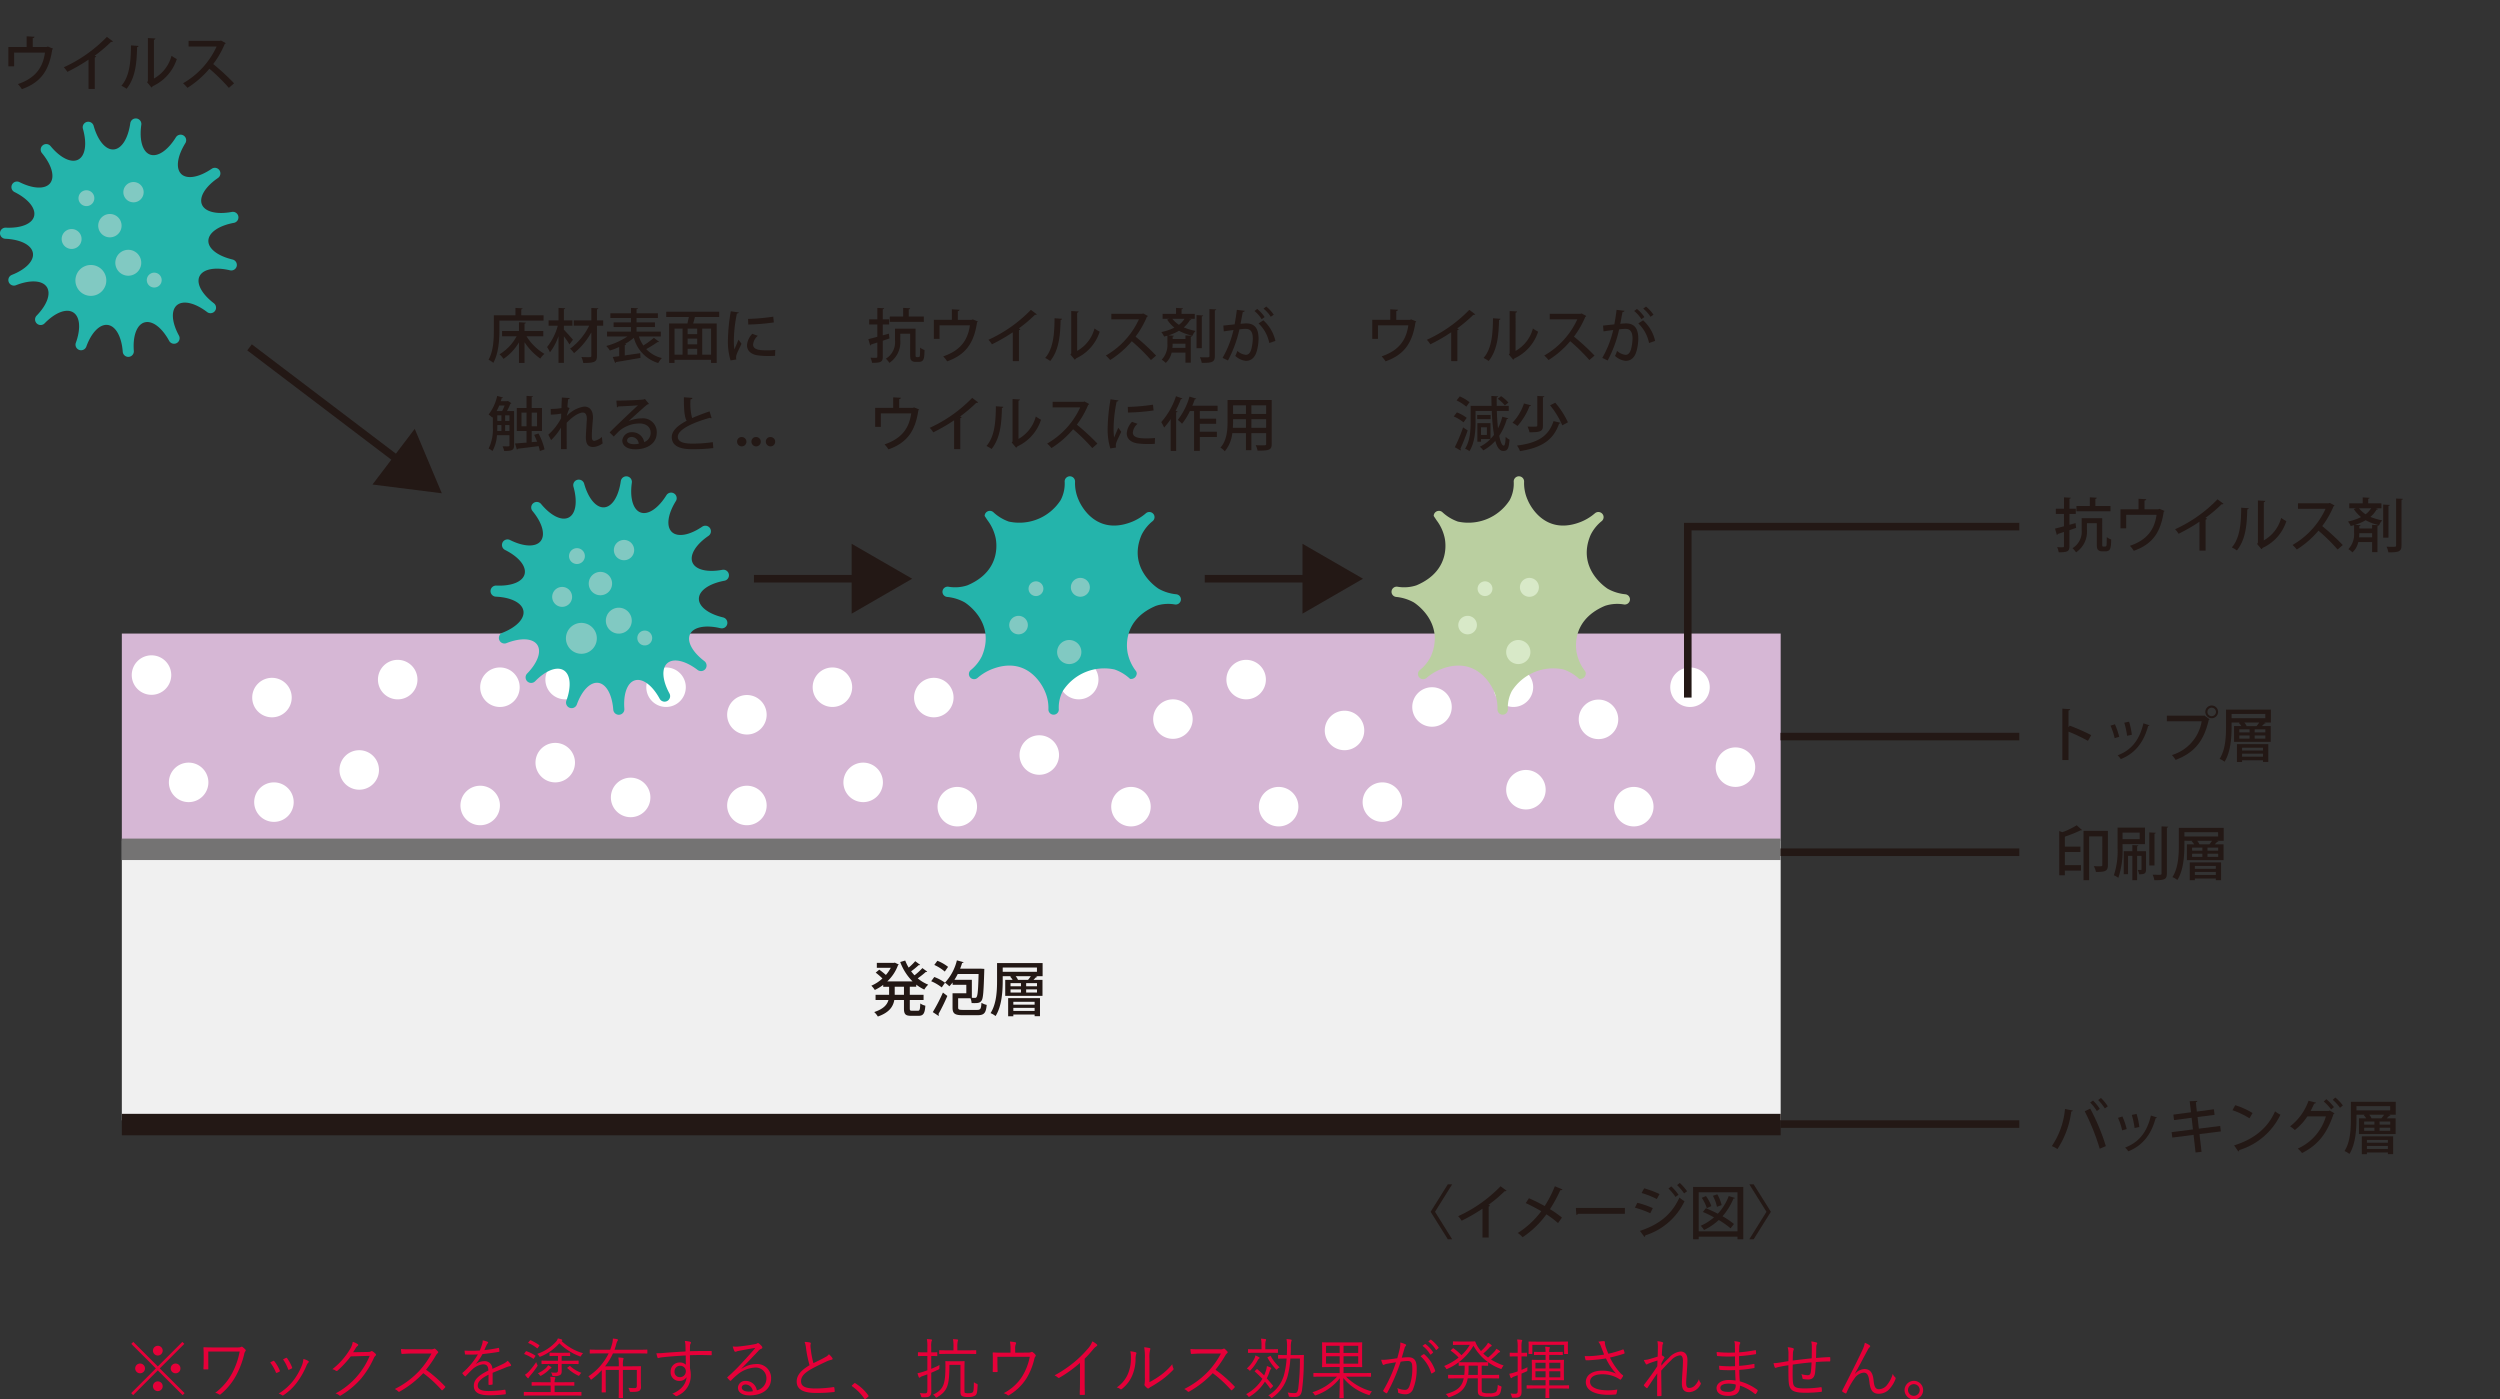 <svg xmlns="http://www.w3.org/2000/svg" xmlns:xlink="http://www.w3.org/1999/xlink" width="539.284" height="301.828" viewBox="0 0 539.284 301.828">
  <rect x="0" y="0" width="539.284" height="301.828" fill="#333333" stroke="none"/>
  <defs>
    <clipPath id="a">
      <rect x="2.043" width="537.241" height="283.962" fill="none"/>
    </clipPath>
  </defs>
  <g>
    <g>
      <g>
        <path d="M309.554,261.399l3.698,5.927h-.938l-3.711-5.927,3.711-5.927h.938Z" fill="#231815"/>
        <path d="M324.986,256.853a.379.379,0,0,1-.278.114.476.476,0,0,1-.127-.013,31.427,31.427,0,0,1-3.495,2.951c.113.05.266.113.342.139a.346.346,0,0,1-.304.216v6.687H319.794v-6.218a37.608,37.608,0,0,1-4.496,2.596,5.639,5.639,0,0,0-.76-.975,30.032,30.032,0,0,0,9.156-6.46Z" fill="#231815"/>
        <path d="M329.818,258.474c1.103.481,2.28,1.063,3.395,1.685a25.253,25.253,0,0,0,2.191-4.269l1.646.685c-.051.113-.241.189-.481.177a30.56,30.56,0,0,1-2.217,4.078,23.091,23.091,0,0,1,2.584,1.824l-.849,1.178a20.7,20.7,0,0,0-2.508-1.887,20.099,20.099,0,0,1-5.129,4.938,6.594,6.594,0,0,0-1.039-.911,19.027,19.027,0,0,0,5.066-4.699c-1.09-.633-2.242-1.241-3.356-1.747Z" fill="#231815"/>
        <path d="M339.933,260.563h10.575v1.267H340.438a.528.528,0,0,1-.405.228Z" fill="#231815"/>
        <path d="M353.199,259.462a18.876,18.876,0,0,1,3.331,1.152l-.545,1.102a20.489,20.489,0,0,0-3.318-1.203Zm.558,6.054c3.964-1.292,6.826-3.433,8.523-7.194a10.372,10.372,0,0,0,1.089.811,14.008,14.008,0,0,1-8.473,7.358.307.307,0,0,1-.178.33Zm.911-9.183a21.771,21.771,0,0,1,3.318,1.241l-.595,1.077a18.055,18.055,0,0,0-3.28-1.305Zm5.839-.418a10.189,10.189,0,0,1,1.57,1.812l-.646.469a11.329,11.329,0,0,0-1.52-1.812Zm1.85-.734a11.045,11.045,0,0,1,1.57,1.786l-.646.469a11.024,11.024,0,0,0-1.507-1.786Z" fill="#231815"/>
        <path d="M365.226,256.042h10.828v11.284H374.8v-.557h-8.371v.557h-1.203Zm1.203,9.574h8.371v-8.422h-8.371Zm1.558-4.989c.811.329,1.697.734,2.571,1.19a11.516,11.516,0,0,0,2.355-3.812l1.342.405c-.038.089-.151.152-.329.14a13.486,13.486,0,0,1-2.355,3.812A16.333,16.333,0,0,1,374.04,264.033l-.734.938a17.317,17.317,0,0,0-2.546-1.799,12.321,12.321,0,0,1-3.179,2.153,5.995,5.995,0,0,0-.709-.912,11.532,11.532,0,0,0,2.862-1.811,23.096,23.096,0,0,0-2.406-1.165Zm.013-2.622a8.721,8.721,0,0,1,1.165,2.166l-.976.443a9.193,9.193,0,0,0-1.089-2.229Zm2.444-.38a8.636,8.636,0,0,1,.938,2.33l-1.014.368a8.674,8.674,0,0,0-.874-2.369Z" fill="#231815"/>
        <path d="M381.051,261.399l-3.698-5.927h.938l3.711,5.927L378.29,267.326h-.938Z" fill="#231815"/>
      </g>
      <g>
        <rect x="26.282" y="136.667" width="357.834" height="44.655" fill="#d6b7d5"/>
        <rect x="26.282" y="181.319" width="357.834" height="60.346" fill="#f0f0f0"/>
      </g>
      <g clip-path="url(#a)">
        <path d="M62.927,150.476a4.26,4.26,0,1,1-4.257-4.26,4.259,4.259,0,0,1,4.257,4.26" fill="#fff"/>
        <path d="M90.053,146.598a4.262,4.262,0,1,1-4.26-4.26,4.261,4.261,0,0,1,4.26,4.26" fill="#fff"/>
        <path d="M36.94,145.622a4.26,4.26,0,1,1-4.257-4.26,4.259,4.259,0,0,1,4.257,4.26" fill="#fff"/>
        <path d="M165.377,154.186a4.26,4.26,0,1,1-4.26-4.26,4.261,4.261,0,0,1,4.26,4.26" fill="#fff"/>
        <path d="M112.104,148.241a4.262,4.262,0,1,1-4.26-4.26,4.259,4.259,0,0,1,4.26,4.26" fill="#fff"/>
        <path d="M126.169,146.598a4.26,4.26,0,1,1-4.257-4.26,4.259,4.259,0,0,1,4.257,4.26" fill="#fff"/>
        <path d="M147.937,148.241a4.26,4.26,0,1,1-4.26-4.26,4.259,4.259,0,0,1,4.26,4.26" fill="#fff"/>
        <path d="M63.352,173.03a4.26,4.26,0,1,1-4.26-4.26,4.259,4.259,0,0,1,4.26,4.26" fill="#fff"/>
        <path d="M183.824,148.241a4.26,4.26,0,1,1-4.26-4.26,4.259,4.259,0,0,1,4.26,4.26" fill="#fff"/>
        <path d="M81.751,166.091a4.26,4.26,0,1,1-4.26-4.26,4.261,4.261,0,0,1,4.26,4.26" fill="#fff"/>
        <path d="M107.844,173.749a4.26,4.26,0,1,1-4.26-4.257,4.261,4.261,0,0,1,4.26,4.257" fill="#fff"/>
        <path d="M44.952,168.769a4.26,4.26,0,1,1-4.257-4.26,4.259,4.259,0,0,1,4.257,4.26" fill="#fff"/>
        <path d="M124.033,164.508a4.26,4.26,0,1,1-4.26-4.257,4.259,4.259,0,0,1,4.26,4.257" fill="#fff"/>
        <path d="M140.298,172.015a4.262,4.262,0,1,1-4.26-4.26,4.261,4.261,0,0,1,4.26,4.26" fill="#fff"/>
        <path d="M190.457,168.769a4.26,4.26,0,1,1-4.257-4.26,4.259,4.259,0,0,1,4.257,4.26" fill="#fff"/>
        <path d="M165.377,173.749a4.26,4.26,0,1,1-4.26-4.257,4.261,4.261,0,0,1,4.26,4.257" fill="#fff"/>
        <path d="M205.696,150.476a4.26,4.26,0,1,1-4.26-4.26,4.261,4.261,0,0,1,4.26,4.26" fill="#fff"/>
        <path d="M236.954,146.598a4.26,4.26,0,1,1-4.257-4.26,4.259,4.259,0,0,1,4.257,4.26" fill="#fff"/>
        <path d="M257.276,155.119a4.26,4.26,0,1,1-4.26-4.26,4.261,4.261,0,0,1,4.26,4.26" fill="#fff"/>
        <path d="M273.071,146.598a4.26,4.26,0,1,1-4.26-4.26,4.261,4.261,0,0,1,4.26,4.26" fill="#fff"/>
        <path d="M302.457,173.03a4.26,4.26,0,1,1-4.26-4.26,4.261,4.261,0,0,1,4.26,4.26" fill="#fff"/>
        <path d="M313.163,152.501a4.26,4.26,0,1,1-4.26-4.257,4.259,4.259,0,0,1,4.26,4.257" fill="#fff"/>
        <path d="M330.726,148.241a4.26,4.26,0,1,1-4.26-4.26,4.259,4.259,0,0,1,4.26,4.26" fill="#fff"/>
        <path d="M349.078,155.17a4.262,4.262,0,1,1-4.26-4.257,4.261,4.261,0,0,1,4.26,4.257" fill="#fff"/>
        <path d="M210.761,174.006a4.26,4.26,0,1,1-4.26-4.257,4.259,4.259,0,0,1,4.26,4.257" fill="#fff"/>
        <path d="M228.448,162.867a4.26,4.26,0,1,1-4.26-4.257,4.261,4.261,0,0,1,4.26,4.257" fill="#fff"/>
        <path d="M368.818,148.241a4.262,4.262,0,1,1-4.26-4.26,4.259,4.259,0,0,1,4.26,4.26" fill="#fff"/>
        <path d="M356.69,174.006a4.26,4.26,0,1,1-4.26-4.257,4.261,4.261,0,0,1,4.26,4.257" fill="#fff"/>
        <path d="M378.623,165.485a4.262,4.262,0,1,1-4.26-4.26,4.261,4.261,0,0,1,4.26,4.26" fill="#fff"/>
        <path d="M248.225,174.006a4.26,4.26,0,1,1-4.257-4.257,4.259,4.259,0,0,1,4.257,4.257" fill="#fff"/>
        <path d="M280.081,174.006a4.26,4.26,0,1,1-4.257-4.257,4.259,4.259,0,0,1,4.257,4.257" fill="#fff"/>
        <path d="M294.29,157.57a4.26,4.26,0,1,1-4.26-4.26,4.261,4.261,0,0,1,4.26,4.26" fill="#fff"/>
        <path d="M333.422,170.351a4.26,4.26,0,1,1-4.257-4.26,4.259,4.259,0,0,1,4.257,4.26" fill="#fff"/>
        <line x1="26.283" y1="183.209" x2="384.114" y2="183.209" fill="none" stroke="#747373" stroke-miterlimit="10" stroke-width="4.627"/>
        <line x1="26.283" y1="242.583" x2="384.114" y2="242.583" fill="none" stroke="#231815" stroke-miterlimit="10" stroke-width="4.627"/>
      </g>
      <g>
        <path d="M197.646,212.859h-1.39v1.736h2.972v1.119h-2.972v1.801c0,.45.077.515.489.515h1.273c.386,0,.45-.257.501-1.569a3.087,3.087,0,0,0,1.094.477c-.116,1.697-.45,2.187-1.479,2.187h-1.595c-1.235,0-1.544-.36-1.544-1.608v-1.801h-2.084c-.244,1.402-1.067,2.701-3.55,3.563a4.309,4.309,0,0,0-.784-.965c2.032-.669,2.804-1.607,3.074-2.599h-2.778V214.596H191.793v-1.736h-1.273v-.411a10.684,10.684,0,0,1-1.814,1.106,5.074,5.074,0,0,0-.746-.927,8.407,8.407,0,0,0,2.393-1.557,14.709,14.709,0,0,0-1.453-1.261l.771-.643c.463.334,1.029.784,1.428,1.145a8.135,8.135,0,0,0,1.055-1.543h-3.01v-1.068h3.691l.193-.051c.373.192.617.296.849.411a.384.384,0,0,1-.167.154,9.104,9.104,0,0,1-2.315,3.486h5.454a11.836,11.836,0,0,1-2.663-4.181l1.081-.321a9.889,9.889,0,0,0,.746,1.53,13.242,13.242,0,0,0,1.415-1.39l1.055.785a.225.225,0,0,1-.193.077.358.358,0,0,1-.115-.013,17.03,17.03,0,0,1-1.634,1.338c.231.296.476.592.733.861a13.378,13.378,0,0,0,1.697-1.557l1.042.76a.295.295,0,0,1-.309.077,19.667,19.667,0,0,1-1.736,1.376,8.277,8.277,0,0,0,2.264,1.363,4.83,4.83,0,0,0-.849,1.055,8.585,8.585,0,0,1-1.736-1.067Zm-2.65,1.736v-1.736H193.002v1.736Z" fill="#231815"/>
        <path d="M201.538,210.75a9.749,9.749,0,0,1,2.315,1.235l-.708,1.016a9.832,9.832,0,0,0-2.276-1.338Zm-.321,7.576a38.172,38.172,0,0,0,2.187-4.219l.952.733a41.253,41.253,0,0,1-1.917,3.91.412.412,0,0,1,.077.231.277.277,0,0,1-.052.167ZM202.207,207.251a9.273,9.273,0,0,1,2.303,1.312l-.708,1.016a9.245,9.245,0,0,0-2.264-1.428Zm4.477,10.06c0,.463.167.54,1.093.54h2.959c.771,0,.9-.206.978-1.531a3.777,3.777,0,0,0,1.132.45c-.167,1.788-.566,2.226-2.032,2.226h-3.113c-1.736,0-2.225-.347-2.225-1.659v-3.074h2.971v-1.826h-2.958v-.502a9.064,9.064,0,0,1-.708.823,7.31,7.31,0,0,0-.938-.785,10.762,10.762,0,0,0,2.572-4.811l1.453.398c-.038.104-.154.154-.321.154-.129.425-.27.837-.438,1.248h4.566l.656.039c0,.09-.013.244-.013.386-.129,4.425-.231,5.981-.579,6.457-.321.45-.656.54-1.505.54-.206,0-.425,0-.643-.013a3.356,3.356,0,0,0-.245-1.029h-2.662Zm-.091-7.204a11.534,11.534,0,0,1-.707,1.248h3.756v3.885c.296.013.54.013.708.013.476,0,.63-.488.746-5.146Z" fill="#231815"/>
        <path d="M224.905,207.753V210.583h-1.466l.321.129c-.038.077-.154.115-.296.115-.142.154-.334.348-.527.54h1.942v3.461h-8.039v-3.461h1.595a3.547,3.547,0,0,0-.54-.682l.219-.103H216.3v.978c0,2.226-.192,5.492-1.543,7.615a4.505,4.505,0,0,0-1.081-.631c1.3-2.02,1.402-4.9,1.402-6.984v-3.808Zm-1.222,1.878v-.926H216.3v.926Zm-6.213,9.596v-3.91h6.869v3.897h-1.158v-.36h-4.592v.373Zm.515-7.151v.669h2.251v-.669Zm0,1.351v.682h2.251v-.682Zm5.196,2.676h-4.592v.617h4.592Zm-4.592,1.968h4.592v-.656h-4.592Zm.502-7.486a2.843,2.843,0,0,1,.501.784h2.174a9.508,9.508,0,0,0,.592-.784Zm4.604,2.161v-.669h-2.341v.669Zm0,1.363v-.682h-2.341v.682Z" fill="#231815"/>
      </g>
      <g>
        <path d="M444.875,179.518a16.382,16.382,0,0,0,3.091-1.495l1.165,1.026a.474.474,0,0,1-.316.063,28.524,28.524,0,0,1-3.395,1.367v2.141h3.356v1.165h-3.356v2.837h3.482v1.178h-3.482v1.001H444.204v-9.537Zm9.828-.291v7.408c0,1.292-.595,1.457-2.584,1.457a4.645,4.645,0,0,0-.455-1.254c.418.025.823.025,1.127.025.633,0,.709,0,.709-.267V180.417h-2.85v9.46h-1.203V179.227Z" fill="#231815"/>
        <path d="M462.702,182.088h-4.838v.735a18.231,18.231,0,0,1-.912,6.534,4.802,4.802,0,0,0-.963-.544,16.71,16.71,0,0,0,.798-5.99V178.529h5.915Zm-1.141-2.481h-3.697v1.405h3.697Zm1.368,4.015v3.913c0,.874-.291,1.063-1.494,1.063a3.312,3.312,0,0,0-.305-.949c.33.013.596.013.697.013s.126-.038.126-.14v-2.9h-.949v5.243h-1.026v-5.243H459.042v3.951h-.925v-4.951h1.861V182.291l1.292.076c-.013.102-.089.164-.266.189v1.064Zm2.103-3.978c-.013.102-.089.165-.278.203v6.852H463.626v-7.143Zm1.241-1.38,1.443.063c-.025.113-.102.189-.291.215v9.879c0,1.305-.57,1.456-2.697,1.456a5.614,5.614,0,0,0-.367-1.19c.367.013.709.013,1,.013h.608c.215,0,.304-.063.304-.278Z" fill="#231815"/>
        <path d="M479.68,178.58v2.786h-1.443l.316.127c-.038.076-.152.114-.292.114-.139.151-.329.342-.519.531h1.912v3.407h-7.915v-3.407h1.57a3.507,3.507,0,0,0-.532-.671l.215-.102H471.207v.963c0,2.19-.19,5.407-1.52,7.497a4.466,4.466,0,0,0-1.064-.62c1.279-1.988,1.381-4.825,1.381-6.877v-3.749Zm-1.203,1.85v-.912H471.207v.912Zm-6.117,9.447v-3.85h6.763v3.837h-1.14v-.354h-4.521v.367Zm.507-7.041v.658H475.082v-.658Zm0,1.329v.672H475.082V184.165Zm5.116,2.635h-4.521v.607h4.521Zm-4.521,1.938h4.521v-.645h-4.521Zm.494-7.371a2.822,2.822,0,0,1,.494.772h2.141a9.27,9.27,0,0,0,.582-.772Zm4.534,2.128v-.658h-2.305v.658Zm0,1.343V184.165h-2.305v.672Z" fill="#231815"/>
      </g>
      <g>
        <path d="M447.725,112.838l.127,1.038c-.481.165-.976.329-1.443.494v3.433c0,1.114-.405,1.355-2.318,1.329a4.224,4.224,0,0,0-.342-1.102c.316.013.634.025.874.025.545,0,.607,0,.607-.253V114.75c-.506.165-.962.316-1.342.431a.271.271,0,0,1-.19.228l-.405-1.38c.532-.127,1.203-.304,1.938-.507V110.862h-1.76v-1.115h1.76v-2.456l1.47.075c-.013.114-.089.19-.291.216v2.165h1.367v1.115H446.408v2.343Zm5.75,4.471c0,.469.013.595.266.595.431,0,.469,0,.558-.063.127-.101.14-.24.165-1.988a2.986,2.986,0,0,0,.949.52c-.038,1.912-.139,2.559-1.279,2.559h-.709a1.236,1.236,0,0,1-.811-.279c-.228-.202-.304-.455-.304-1.367v-4.42h-2.128v1.443a5.346,5.346,0,0,1-2.355,4.838,4.38,4.38,0,0,0-.76-.899,4.155,4.155,0,0,0,1.976-3.964v-2.508h4.433Zm1.786-8.156V110.292H447.915v-1.14h2.888v-1.874l1.507.088a.317.317,0,0,1-.304.254v1.532Z" fill="#231815"/>
        <path d="M461.309,107.595l1.672.089a.393.393,0,0,1-.38.291v1.887h2.976l.241-.102,1.102.456a.346.346,0,0,1-.177.178c-.672,4.496-2.457,7.004-6.446,8.422a7.933,7.933,0,0,0-.849-1.076c3.635-1.229,5.307-3.433,5.749-6.688h-6.547v2.913H457.421v-4.104h3.888Z" fill="#231815"/>
        <path d="M479.642,108.671a.379.379,0,0,1-.278.114.476.476,0,0,1-.127-.013,31.428,31.428,0,0,1-3.495,2.951c.113.05.266.113.342.139a.346.346,0,0,1-.304.216v6.687h-1.33v-6.218a37.607,37.607,0,0,1-4.496,2.596,5.64,5.64,0,0,0-.76-.975,30.032,30.032,0,0,0,9.156-6.46Z" fill="#231815"/>
        <path d="M485.069,109.634c-.013.139-.127.228-.304.253-.076,3.521-.393,6.535-2.229,8.853a9.021,9.021,0,0,0-1.102-.658c1.772-2.014,2.001-5.243,2.026-8.562Zm3.268,6.928a7.804,7.804,0,0,0,3.736-4.838,9.387,9.387,0,0,0,1.127.696,9.541,9.541,0,0,1-5.117,5.763.931.931,0,0,1-.253.291l-.95-1.14.178-.229v-9.144l1.596.089a.354.354,0,0,1-.316.278Z" fill="#231815"/>
        <path d="M503.592,109.038a.373.373,0,0,1-.215.178,19.656,19.656,0,0,1-2.444,4.268,48.197,48.197,0,0,1,4.433,4.091l-1.114.963a39.009,39.009,0,0,0-4.129-4.065,20.114,20.114,0,0,1-4.673,4.065,7.424,7.424,0,0,0-.925-.976,17.31,17.31,0,0,0,7.13-7.802h-5.952v-1.203h6.648l.229-.075Z" fill="#231815"/>
        <path d="M512.452,109.634l.519.151c-.05.089-.139.14-.316.14a5.815,5.815,0,0,1-1.329,1.57,13.223,13.223,0,0,0,2.558.76,2.81,2.81,0,0,0-.658,1.039,10.723,10.723,0,0,1-2.926-1.077,10.427,10.427,0,0,1-2.292,1.001l1.203.076c-.013.101-.089.164-.279.189v.52h2.762v-.785l1.443.089c-.013.101-.089.164-.291.202v5.598h-1.152v-2.178h-2.977a4.278,4.278,0,0,1-1.267,2.229,4.31,4.31,0,0,0-.874-.696,4.668,4.668,0,0,0,1.229-3.546v-1.634l-.722.189a4.83,4.83,0,0,0-.583-.975,11.322,11.322,0,0,0,2.812-.95,7.788,7.788,0,0,1-1.571-1.735l.494-.177h-1.469v-1.064H509.666V107.291l1.494.088c-.013.102-.102.178-.304.216v.975h2.85v1.064Zm-3.597,0a6.527,6.527,0,0,0,1.431,1.304,4.512,4.512,0,0,0,1.203-1.304Zm2.837,6.281v-.899h-2.762a7.726,7.726,0,0,1-.05.899Zm3.824-6.991c-.013.102-.089.165-.291.203v6.852h-1.14v-7.143Zm1.355-1.38,1.456.063c-.013.113-.088.189-.291.215v9.828c0,1.292-.507,1.52-2.824,1.494a5.403,5.403,0,0,0-.393-1.216c.469.025.912.025,1.254.025.722,0,.798,0,.798-.304Z" fill="#231815"/>
      </g>
      <g>
        <path d="M450.4,159.809a37.769,37.769,0,0,0-4.192-1.988v6.13h-1.33V152.869l1.697.101c-.013.14-.127.241-.367.292v3.622l.253-.354a44.294,44.294,0,0,1,4.648,2.051Z" fill="#231815"/>
        <path d="M456.22,156.237a15.808,15.808,0,0,1,.925,2.711l-.987.278a12.997,12.997,0,0,0-.899-2.697Zm7.46.216a.3.3,0,0,1-.291.139c-1.014,3.711-2.926,5.953-5.902,7.156a5.598,5.598,0,0,0-.684-.811c2.85-1.09,4.674-3.141,5.56-6.902Zm-4.407-.772a16.238,16.238,0,0,1,.595,2.824l-1.025.215a17.665,17.665,0,0,0-.607-2.824Z" fill="#231815"/>
        <path d="M467.423,154.376h7.979l.089-.051,1.152.836a.558.558,0,0,1-.189.152c-1.09,4.736-3.255,7.117-7.144,8.611a6.884,6.884,0,0,0-.798-1.051,9.184,9.184,0,0,0,6.422-7.282h-7.511Zm9.676-2.191a1.375,1.375,0,1,1-1.38,1.381A1.374,1.374,0,0,1,477.099,152.185Zm.912,1.381a.918.918,0,1,0-.912.925A.922.922,0,0,0,478.011,153.565Z" fill="#231815"/>
        <path d="M489.859,153.071v2.786H488.416l.316.127c-.038.076-.152.114-.292.114-.139.151-.329.342-.519.531h1.912v3.407h-7.915v-3.407h1.57a3.477,3.477,0,0,0-.532-.671l.215-.102h-1.785v.963c0,2.19-.19,5.408-1.52,7.497a4.466,4.466,0,0,0-1.064-.62c1.279-1.988,1.381-4.825,1.381-6.877v-3.749Zm-1.203,1.85v-.912h-7.27v.912Zm-6.117,9.447v-3.85h6.763v3.837h-1.14V164.001h-4.521v.367Zm.507-7.041v.658h2.216v-.658Zm0,1.329v.672h2.216v-.672Zm5.116,2.635h-4.521v.607h4.521Zm-4.521,1.938h4.521V162.583h-4.521Zm.494-7.371a2.822,2.822,0,0,1,.494.772h2.141a9.272,9.272,0,0,0,.582-.772Zm4.534,2.128v-.658h-2.305v.658Zm0,1.343v-.672h-2.305v.672Z" fill="#231815"/>
      </g>
      <g>
        <path d="M447.142,239.562c-.025.114-.152.19-.343.216a19.07,19.07,0,0,1-2.988,8.093,6.415,6.415,0,0,0-1.203-.645,16.891,16.891,0,0,0,2.837-8.005Zm5.8,8.232a47.949,47.949,0,0,0-3.242-8.08l1.19-.57a44.613,44.613,0,0,1,3.369,8.094Zm-1.443-10.397a9.936,9.936,0,0,1,1.456,1.811l-.633.456a10.354,10.354,0,0,0-1.444-1.836Zm1.71-.545a9.461,9.461,0,0,1,1.469,1.799l-.633.456a11.358,11.358,0,0,0-1.444-1.812Z" fill="#231815"/>
        <path d="M457.837,240.842a15.808,15.808,0,0,1,.925,2.711l-.987.278a12.997,12.997,0,0,0-.899-2.697Zm7.46.216a.3.3,0,0,1-.291.139c-1.014,3.711-2.926,5.953-5.902,7.156a5.599,5.599,0,0,0-.684-.811c2.85-1.09,4.674-3.142,5.56-6.902Zm-4.407-.772a16.239,16.239,0,0,1,.595,2.824l-1.025.215a17.663,17.663,0,0,0-.607-2.824Z" fill="#231815"/>
        <path d="M474.461,244.642l.443,3.824-1.292.14-.431-3.799-4.585.582-.151-1.165,4.597-.596-.278-2.507-3.8.493-.139-1.178,3.799-.506-.278-2.382,1.646-.075c.013.126-.102.24-.316.304l.215,2.001,3.673-.494.152,1.203-3.673.469.278,2.508,4.61-.583.139,1.178Z" fill="#231815"/>
        <path d="M482.168,238.41a15.662,15.662,0,0,1,3.736,1.685l-.659,1.14a17.351,17.351,0,0,0-3.673-1.747Zm-.24,8.663c4.369-1.343,7.332-3.851,8.827-7.346a8.418,8.418,0,0,0,1.165.734,14.588,14.588,0,0,1-8.878,7.624.406.406,0,0,1-.203.305Z" fill="#231815"/>
        <path d="M503.578,240.158c-.038.089-.151.152-.228.202-1.419,4.281-3.445,6.688-6.775,8.372a4.743,4.743,0,0,0-.925-.963,10.965,10.965,0,0,0,6.079-6.94h-4.002a12.511,12.511,0,0,1-2.698,2.938,6.898,6.898,0,0,0-1.025-.798,12.002,12.002,0,0,0,3.977-5.521l1.621.405a.39.39,0,0,1-.393.202c-.228.507-.532,1.127-.772,1.583h3.926l.19-.089Zm-1.76-3.053a9.966,9.966,0,0,1,1.646,1.71l-.608.52a9.253,9.253,0,0,0-1.596-1.723Zm1.938-.354a9.41,9.41,0,0,1,1.634,1.71l-.621.494a9.702,9.702,0,0,0-1.57-1.71Z" fill="#231815"/>
        <path d="M516.795,237.676v2.786h-1.443l.316.127c-.038.076-.152.114-.292.114-.139.151-.329.342-.519.531h1.912v3.407h-7.915v-3.407h1.57a3.506,3.506,0,0,0-.532-.671l.215-.102h-1.785v.963c0,2.19-.19,5.407-1.52,7.497a4.466,4.466,0,0,0-1.064-.62c1.279-1.988,1.381-4.825,1.381-6.877v-3.749Zm-1.203,1.85v-.912h-7.27v.912Zm-6.117,9.447v-3.85h6.763V248.96h-1.14v-.354h-4.521v.367Zm.507-7.041v.658h2.216v-.658Zm0,1.329v.672h2.216v-.672Zm5.116,2.635h-4.521v.607h4.521Zm-4.521,1.938h4.521v-.646h-4.521Zm.494-7.371a2.821,2.821,0,0,1,.494.772h2.141a9.271,9.271,0,0,0,.582-.772Zm4.534,2.128v-.658H513.3v.658Zm0,1.343v-.672H513.3v.672Z" fill="#231815"/>
      </g>
      <g>
        <line x1="384.082" y1="158.888" x2="435.595" y2="158.888" fill="none" stroke="#231815" stroke-miterlimit="10" stroke-width="1.633"/>
        <polyline points="364.078 150.476 364.078 113.6 435.595 113.6" fill="none" stroke="#231815" stroke-miterlimit="10" stroke-width="1.633"/>
      </g>
      <g>
        <path d="M5.75,7.836l1.698.091a.399.399,0,0,1-.386.296v1.916H10.085l.245-.103,1.119.463a.346.346,0,0,1-.18.18C10.587,15.245,8.773,17.792,4.721,19.233a7.992,7.992,0,0,0-.862-1.094c3.692-1.248,5.39-3.486,5.84-6.792H3.049v2.959H1.801v-4.168H5.75Z" fill="#231815"/>
        <path d="M24.371,8.93a.385.385,0,0,1-.283.116.453.453,0,0,1-.128-.014,31.744,31.744,0,0,1-3.55,2.997c.116.052.27.116.347.142a.35.35,0,0,1-.309.219v6.792H19.097V12.866a38.266,38.266,0,0,1-4.566,2.637,5.688,5.688,0,0,0-.772-.99,30.493,30.493,0,0,0,9.3-6.561Z" fill="#231815"/>
        <path d="M29.884,9.907c-.013.142-.128.231-.309.257-.077,3.576-.399,6.638-2.264,8.992a9.148,9.148,0,0,0-1.119-.669c1.801-2.046,2.032-5.325,2.058-8.696Zm3.319,7.036a7.917,7.917,0,0,0,3.794-4.914,9.444,9.444,0,0,0,1.145.708,9.688,9.688,0,0,1-5.197,5.853.94.94,0,0,1-.257.296l-.964-1.157.18-.232V8.209l1.621.091a.358.358,0,0,1-.322.282Z" fill="#231815"/>
        <path d="M48.698,9.303a.383.383,0,0,1-.219.18,19.96,19.96,0,0,1-2.483,4.335,49.049,49.049,0,0,1,4.502,4.155l-1.132.978a39.57,39.57,0,0,0-4.193-4.129,20.403,20.403,0,0,1-4.746,4.129A7.465,7.465,0,0,0,39.487,17.96a17.594,17.594,0,0,0,7.242-7.924h-6.046V8.813H47.437l.231-.077Z" fill="#231815"/>
      </g>
      <path d="M3.131,41.426c2.994,1.5,4.652,3.548,4.218,5.225-.427,1.643-2.82,2.608-6.099,2.459a1.202,1.202,0,0,0-1.18.788,1.115,1.115,0,0,0-.07.358,1.198,1.198,0,0,0,1.145,1.247c3.326.152,5.662,1.355,5.95,3.06.285,1.677-1.497,3.538-4.535,4.734a1.193,1.193,0,0,0-.687.703,1.202,1.202,0,0,0,1.573,1.525c3.07-1.209,5.677-1.067,6.64.373.949,1.421.092,3.848-2.181,6.181a1.218,1.218,0,0,0-.269.424,1.202,1.202,0,0,0,1.991,1.247c2.288-2.348,4.712-3.276,6.171-2.358,1.456.908,1.681,3.481.563,6.551a1.202,1.202,0,0,0,2.26.82C19.733,71.694,21.553,69.865,23.252,70.099c1.709.237,2.975,2.5,3.225,5.772a1.201,1.201,0,0,0,2.326.323,1.253,1.253,0,0,0,.066-.5c-.25-3.25.649-5.662,2.288-6.14,1.658-.487,3.754,1.073,5.332,3.975a1.207,1.207,0,0,0,1.63.481,1.197,1.197,0,0,0,.481-1.624c-1.567-2.867-1.74-5.437-.446-6.545,1.317-1.124,3.877-.544,6.526,1.475a1.2,1.2,0,0,0,1.681-.225,1.249,1.249,0,0,0,.174-.316,1.203,1.203,0,0,0-.402-1.361c-2.611-1.991-3.829-4.269-3.101-5.804.744-1.56,3.326-2.076,6.586-1.301a1.201,1.201,0,0,0,1.405-.753c.013-.044.029-.085.038-.133A1.203,1.203,0,0,0,50.169,55.981c-3.209-.763-5.26-2.355-5.222-4.051.041-1.731,2.203-3.244,5.507-3.858a1.209,1.209,0,0,0,.909-.769,1.2,1.2,0,0,0-1.351-1.586c-3.263.605-5.795-.019-6.45-1.595-.661-1.592.706-3.855,3.485-5.75a1.2,1.2,0,0,0-1.358-1.978c-2.756,1.883-5.336,2.336-6.576,1.155-1.244-1.193-.905-3.804.867-6.659a1.297,1.297,0,0,0,.107-.225A1.2,1.2,0,0,0,37.937,29.625c-1.766,2.848-3.953,4.304-5.567,3.719s-2.358-3.111-1.889-6.428a1.197,1.197,0,0,0-.778-1.294,1.032,1.032,0,0,0-.241-.06,1.195,1.195,0,0,0-1.295.775,1.359,1.359,0,0,0-.063.24c-.469,3.326-1.883,5.551-3.602,5.662-1.709.111-3.399-1.889-4.304-5.102a1.205,1.205,0,0,0-1.481-.832,1.191,1.191,0,0,0-.829,1.475c.914,3.241.516,5.852-1.016,6.649-1.509.788-3.855-.358-5.969-2.918a1.203,1.203,0,0,0-1.69-.161,1.163,1.163,0,0,0-.364.513,1.194,1.194,0,0,0,.206,1.171c2.139,2.592,2.829,5.143,1.75,6.494-1.057,1.329-3.652,1.234-6.602-.241a1.201,1.201,0,0,0-1.611.532.825.825,0,0,0-.054.127,1.195,1.195,0,0,0,.592,1.481" fill="#24b4ab"/>
      <path d="M16.47,59.353a3.332,3.332,0,1,1,1.993,4.272,3.328,3.328,0,0,1-1.993-4.272" fill="#81c9c2"/>
      <path d="M17.037,42.166a1.709,1.709,0,1,1,1.022,2.19A1.704,1.704,0,0,1,17.037,42.166" fill="#81c9c2"/>
      <path d="M32.593,58.968a1.603,1.603,0,1,1-.772,2.133,1.6,1.6,0,0,1,.772-2.133" fill="#81c9c2"/>
      <path d="M26.816,42.383a2.189,2.189,0,1,1,2.908,1.057,2.191,2.191,0,0,1-2.908-1.057" fill="#81c9c2"/>
      <path d="M21.423,49.743a2.519,2.519,0,1,1,3.348,1.218,2.513,2.513,0,0,1-3.348-1.218" fill="#81c9c2"/>
      <path d="M13.431,50.82a2.148,2.148,0,1,1,1.285,2.753,2.15,2.15,0,0,1-1.285-2.753" fill="#81c9c2"/>
      <path d="M25.046,55.727a2.795,2.795,0,1,1,1.674,3.583A2.795,2.795,0,0,1,25.046,55.727" fill="#81c9c2"/>
      <path d="M108.943,118.631c2.994,1.5,4.652,3.548,4.218,5.225-.427,1.643-2.82,2.608-6.099,2.459a1.197,1.197,0,1,0-.101,2.393c3.323.152,5.659,1.355,5.947,3.06.285,1.677-1.497,3.538-4.535,4.731a1.2,1.2,0,0,0,.886,2.231c3.073-1.209,5.677-1.067,6.64.373.949,1.421.092,3.848-2.181,6.181a1.191,1.191,0,0,0-.269.424,1.202,1.202,0,0,0,1.991,1.247c2.288-2.348,4.712-3.276,6.171-2.358,1.456.908,1.681,3.481.563,6.551a1.202,1.202,0,0,0,2.26.82c1.111-3.07,2.931-4.899,4.63-4.665,1.709.237,2.975,2.5,3.225,5.772a1.201,1.201,0,0,0,2.326.323,1.261,1.261,0,0,0,.066-.5c-.25-3.25.649-5.662,2.288-6.143,1.658-.484,3.754,1.073,5.332,3.975a1.205,1.205,0,0,0,1.63.484,1.197,1.197,0,0,0,.481-1.624c-1.567-2.867-1.737-5.437-.446-6.545,1.317-1.124,3.877-.544,6.526,1.475a1.207,1.207,0,0,0,1.684-.225,1.339,1.339,0,0,0,.171-.317,1.204,1.204,0,0,0-.402-1.364c-2.611-1.987-3.826-4.266-3.098-5.801.741-1.56,3.323-2.076,6.583-1.297a1.206,1.206,0,0,0,1.405-.756c.013-.044.029-.085.038-.133a1.203,1.203,0,0,0-.892-1.443c-3.209-.763-5.26-2.355-5.222-4.054.041-1.728,2.203-3.244,5.507-3.855a1.209,1.209,0,0,0,.909-.769,1.202,1.202,0,0,0-1.351-1.589c-3.263.608-5.795-.016-6.45-1.592-.661-1.595.706-3.855,3.485-5.75a1.2,1.2,0,0,0-1.358-1.978c-2.756,1.883-5.336,2.336-6.576,1.155-1.244-1.193-.905-3.804.867-6.662a1.04,1.04,0,0,0,.111-.222,1.201,1.201,0,0,0-2.149-1.041c-1.769,2.845-3.956,4.304-5.57,3.719s-2.358-3.111-1.886-6.428a1.203,1.203,0,0,0-.782-1.294,1.032,1.032,0,0,0-.241-.06,1.193,1.193,0,0,0-1.295.772,1.518,1.518,0,0,0-.063.24c-.469,3.329-1.883,5.554-3.602,5.665-1.709.111-3.399-1.889-4.304-5.102a1.204,1.204,0,0,0-1.478-.832,1.191,1.191,0,0,0-.807.744,1.225,1.225,0,0,0-.025.731c.914,3.241.516,5.848-1.016,6.649-1.509.788-3.855-.358-5.969-2.918a1.2,1.2,0,0,0-1.69-.161,1.163,1.163,0,0,0-.364.513,1.194,1.194,0,0,0,.206,1.171c2.143,2.592,2.829,5.143,1.75,6.494-1.057,1.329-3.652,1.234-6.601-.244a1.202,1.202,0,0,0-1.611.535.824.824,0,0,0-.054.127,1.199,1.199,0,0,0,.592,1.481" fill="#24b4ab"/>
      <path d="M122.282,136.558a3.332,3.332,0,1,1,1.993,4.272,3.328,3.328,0,0,1-1.993-4.272" fill="#81c9c2"/>
      <path d="M122.85,119.371A1.709,1.709,0,1,1,123.872,121.561a1.702,1.702,0,0,1-1.022-2.19" fill="#81c9c2"/>
      <path d="M138.405,136.173a1.603,1.603,0,1,1-.776,2.133,1.601,1.601,0,0,1,.776-2.133" fill="#81c9c2"/>
      <path d="M132.627,119.588a2.189,2.189,0,1,1,2.908,1.057,2.191,2.191,0,0,1-2.908-1.057" fill="#81c9c2"/>
      <path d="M127.235,126.948a2.519,2.519,0,1,1,3.348,1.218,2.513,2.513,0,0,1-3.348-1.218" fill="#81c9c2"/>
      <path d="M119.243,128.025a2.148,2.148,0,1,1,1.288,2.753,2.15,2.15,0,0,1-1.288-2.753" fill="#81c9c2"/>
      <path d="M130.858,132.932a2.795,2.795,0,1,1,1.674,3.583,2.797,2.797,0,0,1-1.674-3.583" fill="#81c9c2"/>
      <path d="M309.27,111.301a1.097,1.097,0,0,1,.288-.734,1.13,1.13,0,0,1,1.585-.082,9.442,9.442,0,0,0,3.348,2.029,10.602,10.602,0,0,0,11.178-4.64,7.675,7.675,0,0,0,.858-4.016,1.122,1.122,0,0,1,2.244.016,8.845,8.845,0,0,0,.753,3.934s3.026,7.883,11.184,4.883a10.752,10.752,0,0,0,3.342-1.972,1.138,1.138,0,0,1,1.589.108,1.094,1.094,0,0,1,.279.734,1.111,1.111,0,0,1-.386.832,8.832,8.832,0,0,0-2.415,3.003c-3.168,7.415,3.712,11.624,3.712,11.624a9.656,9.656,0,0,0,3.791,1.174,1.112,1.112,0,0,1,.987,1.108c-.003.044-.006.082-.009.13a1.125,1.125,0,0,1-1.254.965,8.483,8.483,0,0,0-4.111.285c-8.023,3.38-6.051,10.441-6.051,10.441a9.452,9.452,0,0,0,1.687,3.579.906.906,0,0,1,.206.649,1.233,1.233,0,0,1-1.427,1.095,9.483,9.483,0,0,0-3.348-2.029,10.602,10.602,0,0,0-11.175,4.652,7.639,7.639,0,0,0-.855,4.016,1.124,1.124,0,0,1-2.247-.016,8.796,8.796,0,0,0-.753-3.934s-3.032-7.88-11.191-4.877a10.734,10.734,0,0,0-3.342,1.975,1.134,1.134,0,0,1-1.586-.104,1.101,1.101,0,0,1,.105-1.567,8.915,8.915,0,0,0,2.415-3.003c3.162-7.421-3.722-11.627-3.722-11.627a9.709,9.709,0,0,0-3.788-1.168,1.117,1.117,0,0,1-.991-1.111c.003-.038.006-.082.009-.127a1.12,1.12,0,0,1,1.253-.965,8.421,8.421,0,0,0,4.108-.294c8.023-3.38,6.048-10.441,6.048-10.441a9.546,9.546,0,0,0-1.693-3.579Z" fill="#bacfa0"/>
      <path d="M318.894,126.312a1.604,1.604,0,0,1,2.13-.753,1.581,1.581,0,0,1,.76,2.111,1.604,1.604,0,0,1-2.13.753,1.577,1.577,0,0,1-.76-2.111" fill="#d8e9c8"/>
      <path d="M327.986,127.373a2.025,2.025,0,0,1,1.24-2.595,2.057,2.057,0,0,1,2.62,1.231,2.047,2.047,0,0,1-3.861,1.364" fill="#d8e9c8"/>
      <path d="M314.766,133.986a2.021,2.021,0,0,1,2.68-.946,1.986,1.986,0,0,1,.95,2.655,2.013,2.013,0,0,1-2.675.946,1.988,1.988,0,0,1-.955-2.655" fill="#d8e9c8"/>
      <path d="M325.155,139.54a2.625,2.625,0,0,1,3.484-1.231,2.584,2.584,0,0,1,1.24,3.456,2.625,2.625,0,0,1-3.484,1.231,2.586,2.586,0,0,1-1.24-3.456" fill="#d8e9c8"/>
      <path d="M212.403,111.301a1.112,1.112,0,0,1,.288-.734,1.13,1.13,0,0,1,1.585-.082,9.442,9.442,0,0,0,3.348,2.029,10.602,10.602,0,0,0,11.178-4.64,7.675,7.675,0,0,0,.858-4.016,1.122,1.122,0,0,1,2.244.016,8.844,8.844,0,0,0,.753,3.934s3.026,7.883,11.184,4.883a10.798,10.798,0,0,0,3.345-1.972,1.134,1.134,0,0,1,1.585.108,1.094,1.094,0,0,1,.279.734,1.111,1.111,0,0,1-.386.832,8.832,8.832,0,0,0-2.415,3.003c-3.168,7.415,3.712,11.624,3.712,11.624a9.656,9.656,0,0,0,3.791,1.174,1.112,1.112,0,0,1,.987,1.108c-.003.044-.006.082-.009.13a1.125,1.125,0,0,1-1.254.965,8.483,8.483,0,0,0-4.111.285c-8.023,3.38-6.051,10.441-6.051,10.441a9.488,9.488,0,0,0,1.684,3.579.879.879,0,0,1,.206.649,1.229,1.229,0,0,1-1.424,1.095,9.484,9.484,0,0,0-3.348-2.029,10.602,10.602,0,0,0-11.175,4.652,7.639,7.639,0,0,0-.855,4.016,1.124,1.124,0,0,1-2.247-.016,8.796,8.796,0,0,0-.753-3.934s-3.032-7.88-11.191-4.877a10.734,10.734,0,0,0-3.342,1.975,1.134,1.134,0,0,1-1.586-.104,1.101,1.101,0,0,1,.105-1.567,8.954,8.954,0,0,0,2.415-3.003c3.162-7.421-3.722-11.627-3.722-11.627a9.709,9.709,0,0,0-3.788-1.168,1.117,1.117,0,0,1-.991-1.111c.003-.038.006-.082.009-.127a1.12,1.12,0,0,1,1.253-.965,8.421,8.421,0,0,0,4.108-.294c8.023-3.38,6.048-10.441,6.048-10.441a9.582,9.582,0,0,0-1.69-3.579Z" fill="#24b4ab"/>
      <path d="M222.027,126.312a1.604,1.604,0,0,1,2.13-.753,1.581,1.581,0,0,1,.76,2.111,1.604,1.604,0,0,1-2.13.753,1.577,1.577,0,0,1-.76-2.111" fill="#81c9c2"/>
      <path d="M231.119,127.373a2.027,2.027,0,0,1,1.24-2.595,2.057,2.057,0,0,1,2.62,1.231,2.029,2.029,0,0,1-1.244,2.595,2.052,2.052,0,0,1-2.617-1.231" fill="#81c9c2"/>
      <path d="M217.899,133.986a2.018,2.018,0,0,1,2.677-.946,1.984,1.984,0,0,1,.953,2.655,2.015,2.015,0,0,1-2.678.946,1.986,1.986,0,0,1-.952-2.655" fill="#81c9c2"/>
      <path d="M228.288,139.54a2.625,2.625,0,0,1,3.484-1.231,2.581,2.581,0,0,1,1.24,3.456,2.625,2.625,0,0,1-3.484,1.231,2.586,2.586,0,0,1-1.24-3.456" fill="#81c9c2"/>
      <line x1="162.634" y1="124.839" x2="185.917" y2="124.839" fill="none" stroke="#231815" stroke-miterlimit="10" stroke-width="1.633"/>
      <polygon points="183.711 132.378 196.766 124.84 183.711 117.302 183.711 132.378" fill="#231815"/>
      <line x1="259.886" y1="124.839" x2="283.169" y2="124.839" fill="none" stroke="#231815" stroke-miterlimit="10" stroke-width="1.633"/>
      <polygon points="280.963 132.378 294.018 124.84 280.963 117.302 280.963 132.378" fill="#231815"/>
      <line x1="53.83" y1="74.929" x2="86.664" y2="99.848" fill="none" stroke="#231815" stroke-miterlimit="10" stroke-width="1.633"/>
      <polygon points="80.35 104.52 95.307 106.41 89.465 92.507 80.35 104.52" fill="#231815"/>
      <rect x="2.043" width="537.241" height="283.962" fill="none"/>
      <g>
        <line x1="384.082" y1="183.841" x2="435.595" y2="183.841" fill="none" stroke="#231815" stroke-miterlimit="10" stroke-width="1.633"/>
        <line x1="384.082" y1="242.479" x2="435.595" y2="242.479" fill="none" stroke="#231815" stroke-miterlimit="10" stroke-width="1.633"/>
      </g>
      <g>
        <path d="M117.253,69.157h-9.524v2.128c0,2.014-.189,5.015-1.316,6.99a5.202,5.202,0,0,0-1.026-.684c1.052-1.837,1.14-4.458,1.14-6.307V68.005h4.661v-1.583l1.545.088c-.013.114-.089.178-.291.216v1.279h4.812Zm-.063,3.381h-3.609a11.287,11.287,0,0,0,3.863,3.8,4.85,4.85,0,0,0-.899,1.014,12.987,12.987,0,0,1-3.395-3.534v4.471h-1.203V73.855a11.15,11.15,0,0,1-3.331,3.559,5.249,5.249,0,0,0-.861-.987,10.102,10.102,0,0,0,3.686-3.889h-3.141V71.398h3.647V69.512l1.494.089c-.013.113-.101.177-.291.215v1.583h4.04Z" fill="#231815"/>
        <path d="M121.642,71.12c.431.431,1.659,1.823,1.951,2.166l-.748,1.013a16.301,16.301,0,0,0-1.203-1.735v5.712h-1.165V72.513a12.665,12.665,0,0,1-1.849,3.496,5.791,5.791,0,0,0-.621-1.14,12.828,12.828,0,0,0,2.318-4.61h-1.988V69.119h2.14V66.422l1.457.075c-.013.114-.089.178-.292.216v2.406h1.837v1.14H121.642Zm8.474-2.001v1.14h-1.343v6.472c0,1.279-.367,1.57-2.951,1.57a5.53,5.53,0,0,0-.405-1.279c.469.013.925.025,1.279.025.823,0,.861,0,.861-.316V71.702a15.36,15.36,0,0,1-3.736,4.483,4.319,4.319,0,0,0-.849-.962,13.478,13.478,0,0,0,4.116-4.965h-3.318V69.119h3.787V66.434l1.52.076c-.025.114-.102.19-.304.216v2.394Z" fill="#231815"/>
        <path d="M137.81,72.576a8.467,8.467,0,0,0,.962,1.951,16.175,16.175,0,0,0,2.28-1.659l1.127.86a.401.401,0,0,1-.342.063,23.487,23.487,0,0,1-2.444,1.508,6.833,6.833,0,0,0,3.381,1.938,5.126,5.126,0,0,0-.785,1.076,7.725,7.725,0,0,1-5.256-5.445,12.048,12.048,0,0,1-1.925,1.329l.267.051c-.025.089-.114.178-.305.203V76.667l3.331-.481.063,1.014c-1.925.342-3.977.696-5.281.899a.281.281,0,0,1-.19.202l-.506-1.292,1.38-.177V74.844a15.279,15.279,0,0,1-2.014.772,6.344,6.344,0,0,0-.772-.988,15.126,15.126,0,0,0,4.572-2.052h-4.407V71.538h5.167V70.55h-3.749v-1h3.749v-.95H131.667V67.574h4.445V66.422l1.507.075c-.013.114-.089.178-.304.216v.861h4.598v1.025h-4.598v.95h3.964v1h-3.964v.988h5.23v1.038Z" fill="#231815"/>
        <path d="M155.142,68.385h-5.243c-.089.418-.228.924-.38,1.393h5.079v8.511h-1.216v-.671h-7.878v.671h-1.165V69.777H148.29c.114-.431.216-.924.304-1.393h-4.876V67.244H155.142Zm-9.638,2.494v5.624h1.735v-5.624Zm4.889,1.204v-1.204h-2.064V72.083Zm0,2.19V73.045h-2.064v1.229Zm-2.064.963v1.267h2.064v-1.267Zm5.054,1.267v-5.624h-1.9v5.624Z" fill="#231815"/>
        <path d="M159.366,67.396c-.025.14-.152.216-.405.229a30.708,30.708,0,0,0-.658,5.623,14.376,14.376,0,0,0,.113,2.14c.203-.493.723-1.684.887-2.114l.646.873c-.469,1.077-.887,1.786-1.064,2.369a2.088,2.088,0,0,0-.102.595,1.605,1.605,0,0,0,.063.431l-1.254.203a14.096,14.096,0,0,1-.569-4.445,39.822,39.822,0,0,1,.62-6.155Zm7.827,9.359c-.443.025-.912.038-1.381.038a16.87,16.87,0,0,1-2.292-.127c-1.659-.228-2.381-1.127-2.381-2.178a3.976,3.976,0,0,1,1.14-2.482l1.19.431a2.791,2.791,0,0,0-1.014,1.887c0,1.178,1.583,1.254,3.04,1.254a15.57,15.57,0,0,0,1.735-.089ZM161.367,68.79a42.684,42.684,0,0,0,5.434-.481l.126,1.241a44.115,44.115,0,0,1-5.521.456Z" fill="#231815"/>
        <path d="M110.896,88.677v7.409c0,1.127-.646,1.19-2.153,1.19a3.365,3.365,0,0,0-.342-1c.291,0,.569.013.798.013.671,0,.696,0,.696-.229V93.883h-2.697a7.894,7.894,0,0,1-.963,3.406,4.036,4.036,0,0,0-.836-.531,9.316,9.316,0,0,0,.912-4.674V89.943l-.114.14a5.024,5.024,0,0,0-.798-.658,10.098,10.098,0,0,0,1.85-4.015l1.254.342c-.025.088-.114.139-.279.139-.063.216-.126.443-.202.659h1.367l.165-.063.76.481a.251.251,0,0,1-.202.113,12.838,12.838,0,0,1-.761,1.596Zm-2.584,0a10.657,10.657,0,0,0,.545-1.203h-1.165a11.805,11.805,0,0,1-.558,1.203Zm-1.038,3.015V92.084c0,.278,0,.583-.013.887h.898V91.691Zm0-2.103v1.216h.886V89.589Zm1.696,0v1.216h.925V89.589Zm0,3.382h.925V91.691h-.925Zm7.194.532a14.078,14.078,0,0,1,1.304,3.432l-1.013.354a10.046,10.046,0,0,0-.266-1.051c-1.685.215-3.382.431-4.496.557a.263.263,0,0,1-.19.19l-.405-1.317,2.482-.189V92.971h-2.103V88.006h2.103v-2.608l1.394.088c-.013.102-.089.165-.279.19v2.33h2.217V92.971h-2.217v2.406l1.165-.102c-.189-.507-.418-1.013-.633-1.469Zm-3.673-1.546h1.089V89.007h-1.089Zm3.355-2.95h-1.152V91.957h1.152Z" fill="#231815"/>
        <path d="M121.199,85.752l1.696.113c-.013.14-.126.229-.342.267-.063.531-.127,1.241-.151,1.71l.468.177a8.2,8.2,0,0,0-.607,1.71,6.457,6.457,0,0,1,3.749-2.026c1.229,0,1.899.861,1.899,2.368,0,.152-.013.316-.025.481-.114,1.279-.215,2.608-.215,3.419,0,.748.062,1.128.544,1.128a3.549,3.549,0,0,0,1.634-.849c.013.342.102,1.127.152,1.393a3.922,3.922,0,0,1-2.001.785c-1.216,0-1.621-.709-1.621-2.178,0-.621.215-3.851.215-3.889,0-.937-.329-1.367-.874-1.367-.836,0-2.241.873-3.482,2.216,0,2.622,0,4.927.013,5.674h-1.241V92.249a12.513,12.513,0,0,1-2.128,2.685l-.607-1.165a12.194,12.194,0,0,0,2.761-3.546c.013-.343.013-.634.025-1.001a13.223,13.223,0,0,1-2.242.216L118.792,88.209a13.446,13.446,0,0,0,2.318-.178Z" fill="#231815"/>
        <path d="M135.631,90.83a7.16,7.16,0,0,1,2.773-.582,2.969,2.969,0,0,1,3.268,3.09c0,2.292-2.001,3.584-4.647,3.584-1.646,0-2.786-.709-2.786-1.912a2.013,2.013,0,0,1,2.165-1.773,2.592,2.592,0,0,1,2.559,2.128,2.103,2.103,0,0,0,1.393-2.001c0-1.229-.949-2.014-2.381-2.014a6.787,6.787,0,0,0-4.407,1.621c-.329.316-.836.836-1.165,1.203l-.899-.887c1.001-1.038,4.407-4.28,6.117-5.863-.671.088-3.039.202-4.255.253a.4.4,0,0,1-.279.202l-.126-1.456c1.672,0,5.091-.127,5.965-.266l.19-.102.873,1.063a.741.741,0,0,1-.354.14c-.772.595-2.976,2.634-4.002,3.559Zm1.203,4.99a5.743,5.743,0,0,0,.95-.102A1.601,1.601,0,0,0,136.289,94.25c-.531,0-1.013.291-1.013.76C135.276,95.655,136.15,95.82,136.834,95.82Z" fill="#231815"/>
        <path d="M153.508,90.197a.349.349,0,0,1-.113.013.59.59,0,0,1-.292-.076c-3.786,1.063-6.902,2.559-6.89,4.091.013,1.076,1.178,1.469,3.104,1.469a30.198,30.198,0,0,0,4.445-.316l.113,1.279a37.088,37.088,0,0,1-4.609.24c-2.457,0-4.332-.595-4.357-2.596-.012-1.355,1.267-2.508,3.205-3.534-.456-.849-.608-2.292-.583-5.078l1.836.151c-.024.165-.139.279-.405.305a11.657,11.657,0,0,0,.343,4.04c1.127-.507,2.419-.988,3.761-1.444Z" fill="#231815"/>
        <path d="M158.998,95.288a.957.957,0,0,1,.95-1.013,1.009,1.009,0,1,1-.95,1.013Z" fill="#231815"/>
        <path d="M162.1,95.288a.957.957,0,0,1,.95-1.013,1.009,1.009,0,1,1-.95,1.013Z" fill="#231815"/>
        <path d="M165.201,95.288a.957.957,0,0,1,.95-1.013,1.009,1.009,0,1,1-.95,1.013Z" fill="#231815"/>
      </g>
      <g>
        <path d="M191.746,71.969l.127,1.038c-.481.165-.976.329-1.443.494v3.433c0,1.114-.405,1.355-2.318,1.329a4.224,4.224,0,0,0-.342-1.102c.316.013.634.025.874.025.545,0,.607,0,.607-.253V73.881c-.506.165-.962.316-1.342.431a.271.271,0,0,1-.19.228l-.405-1.38c.532-.127,1.203-.304,1.938-.507V69.993h-1.76V68.878H189.251V66.422l1.47.075c-.013.114-.089.19-.291.216v2.165h1.367v1.115h-1.367v2.343Zm5.75,4.471c0,.469.013.595.266.595.431,0,.469,0,.558-.063.127-.101.14-.24.165-1.988a2.986,2.986,0,0,0,.949.52c-.038,1.912-.139,2.559-1.279,2.559h-.709a1.236,1.236,0,0,1-.811-.279c-.228-.202-.304-.455-.304-1.367V71.994h-2.128V73.438a5.346,5.346,0,0,1-2.355,4.838,4.38,4.38,0,0,0-.76-.899,4.155,4.155,0,0,0,1.976-3.964V70.904h4.433Zm1.786-8.156v1.14h-7.346V68.283h2.888v-1.874l1.507.088a.317.317,0,0,1-.304.254V68.283Z" fill="#231815"/>
        <path d="M205.33,66.726l1.672.089a.393.393,0,0,1-.38.291v1.887h2.976l.241-.102,1.102.456a.346.346,0,0,1-.177.178c-.672,4.496-2.457,7.004-6.446,8.422a7.932,7.932,0,0,0-.849-1.076c3.635-1.229,5.307-3.433,5.749-6.688H202.671V73.096h-1.229V68.992h3.888Z" fill="#231815"/>
        <path d="M223.663,67.802a.379.379,0,0,1-.278.114.476.476,0,0,1-.127-.013,31.427,31.427,0,0,1-3.495,2.951c.113.05.266.113.342.139a.346.346,0,0,1-.304.216v6.687H218.471V71.678a37.606,37.606,0,0,1-4.496,2.596,5.639,5.639,0,0,0-.76-.975,30.032,30.032,0,0,0,9.156-6.46Z" fill="#231815"/>
        <path d="M229.091,68.765c-.013.139-.127.228-.304.253-.076,3.521-.393,6.535-2.229,8.853a9.02,9.02,0,0,0-1.102-.658c1.772-2.014,2.001-5.243,2.026-8.562Zm3.268,6.928a7.804,7.804,0,0,0,3.736-4.838,9.386,9.386,0,0,0,1.127.696,9.541,9.541,0,0,1-5.117,5.763.931.931,0,0,1-.253.291l-.95-1.14.178-.229V67.093l1.596.089a.354.354,0,0,1-.316.278Z" fill="#231815"/>
        <path d="M247.613,68.169a.373.373,0,0,1-.215.178,19.656,19.656,0,0,1-2.444,4.268,48.195,48.195,0,0,1,4.433,4.091l-1.114.963a39.007,39.007,0,0,0-4.129-4.065A20.113,20.113,0,0,1,239.471,77.668a7.424,7.424,0,0,0-.925-.976,17.31,17.31,0,0,0,7.13-7.802h-5.952V67.688h6.648l.229-.075Z" fill="#231815"/>
        <path d="M256.474,68.765l.519.151c-.05.089-.139.14-.316.14a5.815,5.815,0,0,1-1.329,1.57,13.223,13.223,0,0,0,2.558.76,2.81,2.81,0,0,0-.658,1.039,10.722,10.722,0,0,1-2.926-1.077,10.427,10.427,0,0,1-2.292,1.001l1.203.076c-.013.101-.089.164-.279.189v.52h2.762v-.785l1.443.089c-.013.101-.089.164-.291.202V78.237h-1.152V76.06H252.737a4.278,4.278,0,0,1-1.267,2.229,4.31,4.31,0,0,0-.874-.696,4.668,4.668,0,0,0,1.229-3.546V72.412l-.722.189a4.831,4.831,0,0,0-.583-.975,11.322,11.322,0,0,0,2.812-.95,7.787,7.787,0,0,1-1.571-1.735l.494-.177h-1.469V67.7h2.9V66.422l1.494.088c-.013.102-.102.178-.304.216v.975h2.85v1.064Zm-3.597,0a6.527,6.527,0,0,0,1.431,1.304,4.512,4.512,0,0,0,1.203-1.304Zm2.837,6.281v-.899h-2.762a7.726,7.726,0,0,1-.05.899Zm3.824-6.991c-.013.102-.089.165-.291.203v6.852h-1.14V67.967Zm1.355-1.38,1.456.063c-.013.113-.088.189-.291.215v9.828c0,1.292-.507,1.52-2.824,1.494a5.404,5.404,0,0,0-.393-1.216c.469.025.912.025,1.254.025.722,0,.798,0,.798-.304Z" fill="#231815"/>
        <path d="M268.512,67.042c-.038.178-.189.24-.418.253-.139.659-.342,1.812-.493,2.559.455-.051.937-.089,1.229-.089,2.014-.013,2.659,1.355,2.659,3.293a10.47,10.47,0,0,1-.38,2.673c-.393,1.418-1.229,2.114-2.355,2.114a3.958,3.958,0,0,1-2.293-1.076,4.996,4.996,0,0,0,.443-1.076,3.225,3.225,0,0,0,1.824.849c.607,0,.962-.443,1.19-1.203a10.044,10.044,0,0,0,.329-2.331c-.013-1.342-.443-2.077-1.52-2.064a10.317,10.317,0,0,0-1.368.102,26.295,26.295,0,0,1-2.47,6.713l-1.165-.558a21.796,21.796,0,0,0,2.355-6.016l-2.09.291-.101-1.241,2.432-.266c.177-.925.354-2.039.481-3.129Zm3.647,1.812a7.349,7.349,0,0,0-1.558-1.773l.596-.431a7.396,7.396,0,0,1,1.608,1.748Zm1.646,5.142a7.965,7.965,0,0,0-2.317-4.23l1.038-.671a8.474,8.474,0,0,1,2.597,4.445Zm.316-5.661a7.32,7.32,0,0,0-1.57-1.761l.608-.443a7.996,7.996,0,0,1,1.608,1.761Z" fill="#231815"/>
        <path d="M192.671,85.714l1.672.089a.393.393,0,0,1-.38.291v1.887h2.977l.24-.102,1.102.456a.346.346,0,0,1-.177.178c-.672,4.496-2.457,7.004-6.446,8.422a7.932,7.932,0,0,0-.849-1.076c3.635-1.229,5.307-3.433,5.749-6.688h-6.547V92.084H188.783V87.98h3.888Z" fill="#231815"/>
        <path d="M211.004,86.79a.379.379,0,0,1-.278.114.476.476,0,0,1-.127-.013,31.427,31.427,0,0,1-3.495,2.951c.113.05.266.113.342.139a.346.346,0,0,1-.304.216v6.687h-1.33V90.666a37.607,37.607,0,0,1-4.496,2.596,5.639,5.639,0,0,0-.76-.975,30.032,30.032,0,0,0,9.156-6.46Z" fill="#231815"/>
        <path d="M216.432,87.753c-.013.139-.127.228-.304.253-.076,3.521-.393,6.535-2.229,8.853a9.02,9.02,0,0,0-1.102-.658c1.772-2.014,2.001-5.243,2.026-8.562Zm3.268,6.928a7.804,7.804,0,0,0,3.736-4.838,9.386,9.386,0,0,0,1.127.696,9.541,9.541,0,0,1-5.117,5.763.931.931,0,0,1-.253.291l-.95-1.14.178-.229V86.081l1.596.089a.354.354,0,0,1-.316.278Z" fill="#231815"/>
        <path d="M234.954,87.157a.373.373,0,0,1-.215.178,19.656,19.656,0,0,1-2.444,4.268,48.195,48.195,0,0,1,4.433,4.091l-1.114.963a39.008,39.008,0,0,0-4.129-4.065,20.099,20.099,0,0,1-4.674,4.065,7.351,7.351,0,0,0-.924-.976,17.31,17.31,0,0,0,7.13-7.802h-5.952V86.676h6.648l.229-.075Z" fill="#231815"/>
        <path d="M241.281,86.385c-.025.14-.152.216-.405.229a30.708,30.708,0,0,0-.658,5.623,14.376,14.376,0,0,0,.113,2.14c.203-.493.723-1.684.887-2.114l.646.873c-.469,1.077-.887,1.786-1.064,2.369a2.088,2.088,0,0,0-.102.595,1.605,1.605,0,0,0,.063.431l-1.254.203a14.096,14.096,0,0,1-.569-4.445,39.822,39.822,0,0,1,.62-6.155Zm7.827,9.359c-.443.025-.912.038-1.381.038a16.87,16.87,0,0,1-2.292-.127c-1.659-.228-2.381-1.127-2.381-2.178a3.976,3.976,0,0,1,1.14-2.482l1.19.431a2.791,2.791,0,0,0-1.014,1.887c0,1.178,1.584,1.254,3.04,1.254a15.579,15.579,0,0,0,1.735-.089Zm-5.826-7.966a42.684,42.684,0,0,0,5.434-.481l.126,1.241a44.117,44.117,0,0,1-5.521.456Z" fill="#231815"/>
        <path d="M252.535,90.399a14.578,14.578,0,0,1-1.419,1.837,8.894,8.894,0,0,0-.62-1.19,15.803,15.803,0,0,0,3.179-5.573l1.393.481a.329.329,0,0,1-.329.14,24.072,24.072,0,0,1-1.152,2.546l.431.113c-.025.102-.114.178-.304.19v8.333h-1.178Zm10.119-1.723h-3.838v1.634h3.521v1.103h-3.521v1.722H262.502V94.263h-3.686v3.001H257.575V88.677h-.899a13.995,13.995,0,0,1-1.697,2.736,8.086,8.086,0,0,0-.911-.836,14.523,14.523,0,0,0,2.521-5.028l1.456.443c-.038.102-.152.152-.316.14-.152.456-.329.924-.532,1.393h5.459Z" fill="#231815"/>
        <path d="M274.325,86.283v9.474c0,1.317-.57,1.469-3.052,1.443a4.548,4.548,0,0,0-.406-1.165c.494.025,1.001.025,1.381.025.836,0,.874,0,.874-.316V93.427h-3.179V97.112h-1.178V93.427h-2.938a7.496,7.496,0,0,1-1.621,3.926,3.789,3.789,0,0,0-.938-.798c1.406-1.57,1.532-3.85,1.532-5.661V86.283Zm-8.333,4.623c0,.431-.013.899-.051,1.381h2.824V90.425h-2.773Zm2.773-3.471h-2.773v1.862h2.773Zm4.356,1.862v-1.862h-3.179v1.862Zm-3.179,2.989h3.179V90.425h-3.179Z" fill="#231815"/>
      </g>
      <g>
        <path d="M299.902,66.726l1.672.089a.393.393,0,0,1-.38.291v1.887h2.976l.241-.102,1.102.456a.346.346,0,0,1-.177.178c-.672,4.496-2.457,7.004-6.446,8.422a7.933,7.933,0,0,0-.849-1.076c3.635-1.229,5.307-3.433,5.749-6.688h-6.547V73.096h-1.229V68.992h3.888Z" fill="#231815"/>
        <path d="M318.235,67.802a.379.379,0,0,1-.278.114.476.476,0,0,1-.127-.013,31.428,31.428,0,0,1-3.495,2.951c.113.05.266.113.342.139a.346.346,0,0,1-.304.216v6.687H313.043V71.678a37.606,37.606,0,0,1-4.496,2.596,5.64,5.64,0,0,0-.76-.975,30.032,30.032,0,0,0,9.156-6.46Z" fill="#231815"/>
        <path d="M323.663,68.765c-.013.139-.127.228-.304.253-.076,3.521-.393,6.535-2.229,8.853a9.021,9.021,0,0,0-1.102-.658c1.772-2.014,2.001-5.243,2.026-8.562Zm3.268,6.928a7.804,7.804,0,0,0,3.736-4.838,9.387,9.387,0,0,0,1.127.696,9.541,9.541,0,0,1-5.117,5.763.931.931,0,0,1-.253.291l-.95-1.14.178-.229V67.093l1.596.089a.354.354,0,0,1-.316.278Z" fill="#231815"/>
        <path d="M342.186,68.169a.373.373,0,0,1-.215.178,19.656,19.656,0,0,1-2.444,4.268,48.197,48.197,0,0,1,4.433,4.091l-1.114.963a39.009,39.009,0,0,0-4.129-4.065A20.114,20.114,0,0,1,334.043,77.668a7.424,7.424,0,0,0-.925-.976,17.31,17.31,0,0,0,7.13-7.802H334.296V67.688h6.648l.229-.075Z" fill="#231815"/>
        <path d="M350.425,67.042c-.038.178-.189.24-.418.253-.139.659-.342,1.812-.493,2.559.455-.051.937-.089,1.229-.089,2.014-.013,2.659,1.355,2.659,3.293a10.47,10.47,0,0,1-.38,2.673c-.393,1.418-1.229,2.114-2.355,2.114a3.958,3.958,0,0,1-2.293-1.076,4.997,4.997,0,0,0,.443-1.076,3.225,3.225,0,0,0,1.824.849c.607,0,.962-.443,1.19-1.203a10.044,10.044,0,0,0,.329-2.331c-.013-1.342-.443-2.077-1.52-2.064a10.317,10.317,0,0,0-1.368.102,26.295,26.295,0,0,1-2.47,6.713l-1.165-.558a21.796,21.796,0,0,0,2.355-6.016l-2.09.291-.101-1.241,2.432-.266c.177-.925.354-2.039.481-3.129Zm3.647,1.812a7.349,7.349,0,0,0-1.558-1.773l.596-.431a7.396,7.396,0,0,1,1.608,1.748Zm1.646,5.142a7.965,7.965,0,0,0-2.317-4.23l1.038-.671a8.474,8.474,0,0,1,2.597,4.445Zm.316-5.661a7.32,7.32,0,0,0-1.57-1.761l.608-.443a7.996,7.996,0,0,1,1.608,1.761Z" fill="#231815"/>
        <path d="M314.268,88.956a8.625,8.625,0,0,1,2.128,1.178l-.696.975a9.057,9.057,0,0,0-2.103-1.278Zm-.442,7.51a36.464,36.464,0,0,0,1.785-4.268l.988.658c-.481,1.394-1.103,2.926-1.57,3.938a.384.384,0,0,1,.088.241.331.331,0,0,1-.038.151Zm1.063-10.955a8.805,8.805,0,0,1,2.115,1.254l-.71.963a9.433,9.433,0,0,0-2.089-1.355Zm8.004,3.129c.038,1.443.127,2.697.254,3.735a12.243,12.243,0,0,0,.924-2.482l1.292.343a.299.299,0,0,1-.316.139,12.729,12.729,0,0,1-1.646,3.635c.278,1.406.62,2.115.976,2.115.228,0,.354-.443.417-1.899a2.678,2.678,0,0,0,.836.607c-.164,2.09-.506,2.444-1.367,2.444-.76,0-1.317-.76-1.71-2.178a9.244,9.244,0,0,1-2.584,2.052,5.387,5.387,0,0,0-.747-.786,8.131,8.131,0,0,0,2.268-1.646h-2.014v.569h-.785V91.273h2.837v3.407c.266-.279.506-.57.747-.874a41.162,41.162,0,0,1-.481-5.167h-3.496V91.033c0,1.887-.177,4.521-1.316,6.281a4.623,4.623,0,0,0-.95-.52c1.089-1.671,1.203-4.027,1.203-5.762V87.55h4.521c-.025-.684-.038-1.393-.051-2.14l1.456.088c-.012.114-.101.165-.304.216,0,.646,0,1.254.013,1.836h2.584v1.09Zm-1.343.873v.899h-2.899V89.513Zm-.811,4.307V92.173h-1.266v1.646ZM323.805,85.46a7.099,7.099,0,0,1,1.57,1.381l-.76.62a7.355,7.355,0,0,0-1.532-1.431Z" fill="#231815"/>
        <path d="M330.271,87.436c-.038.114-.164.152-.316.14a13.729,13.729,0,0,1-2.622,4.319,6.568,6.568,0,0,0-1.076-.71,10.866,10.866,0,0,0,2.482-4.153ZM336.641,91.21c-.024.102-.126.165-.316.165-1.254,3.571-3.761,5.192-8.447,5.939a4.433,4.433,0,0,0-.645-1.203c4.407-.545,6.801-1.95,7.89-5.281Zm-5.027-5.8,1.52.075c-.013.102-.089.19-.304.216V91.793c0,1.229-.443,1.456-2.9,1.456a5.063,5.063,0,0,0-.431-1.229c.405.013.798.013,1.114.013.899,0,1.001,0,1.001-.266Zm5.396,6.345a17.925,17.925,0,0,0-2.635-4.319l1.114-.569a18.308,18.308,0,0,1,2.736,4.229Z" fill="#231815"/>
      </g>
    </g>
    <g>
      <path d="M39.821,300.522l-.426.426-5.35-5.336-5.321,5.336-.426-.426,5.321-5.336-5.293-5.293.426-.426,5.293,5.293,5.293-5.293.425.426-5.293,5.293Zm-8.543-5.336a1.051,1.051,0,0,1-1.064,1.05,1.05,1.05,0,0,1,0-2.1A1.06,1.06,0,0,1,31.278,295.187Zm3.817-3.831a1.05,1.05,0,1,1-1.05-1.051A1.048,1.048,0,0,1,35.096,291.355Zm0,7.677a1.05,1.05,0,0,1-2.1,0,1.05,1.05,0,1,1,2.1,0Zm3.832-3.846a1.035,1.035,0,0,1-1.036,1.05,1.05,1.05,0,1,1,1.036-1.05Z" fill="#e60039"/>
      <path d="M44.931,293.541c0,.638,0,1.178.014,1.674,0,.143-.014.185-.17.185h-.709c-.142,0-.185-.028-.185-.156.028-.511.057-1.021.057-1.702v-1.192c0-.639-.014-1.05-.057-1.618,0-.085.042-.113.142-.113.596.028,1.263.043,2.029.043H51.104c.596,0,.766-.028.88-.114a.278.278,0,0,1,.326.015,3.709,3.709,0,0,1,.625.554.249.249,0,0,1-.028.383,1.642,1.642,0,0,0-.241.667,19.299,19.299,0,0,1-1.661,4.413,13.718,13.718,0,0,1-3.377,4.158.309.309,0,0,1-.411.042,1.927,1.927,0,0,0-.795-.326,12.701,12.701,0,0,0,3.675-4.285,16.297,16.297,0,0,0,1.604-4.626H44.931Z" fill="#e60039"/>
      <path d="M58.924,293.569c.113-.058.17-.028.255.07a8.048,8.048,0,0,1,1.164,1.987c.057.142.057.17-.071.255a3.138,3.138,0,0,1-.54.256c-.127.057-.184,0-.227-.114a9.012,9.012,0,0,0-1.22-2.114Q58.669,293.697,58.924,293.569Zm7.578.014a.199.199,0,0,1,.014.341,2.045,2.045,0,0,0-.412.681,16.906,16.906,0,0,1-2.086,3.661,11.471,11.471,0,0,1-2.866,2.696.239.239,0,0,1-.312.015,1.786,1.786,0,0,0-.738-.354,11.831,11.831,0,0,0,3.179-2.824,13.68,13.68,0,0,0,1.93-3.491,5.091,5.091,0,0,0,.242-1.163A3.764,3.764,0,0,1,66.502,293.583Zm-4.796-.667a.169.169,0,0,1,.241.085,8.715,8.715,0,0,1,1.064,1.973c.042.113.014.171-.1.228a5.349,5.349,0,0,1-.567.27c-.1.042-.142,0-.199-.128a8.447,8.447,0,0,0-1.093-2.101C61.351,293.086,61.535,292.987,61.706,292.916Z" fill="#e60039"/>
      <path d="M79.346,291.639c.426-.014.554-.042.71-.156.099-.07.213-.042.368.058a4.133,4.133,0,0,1,.568.468c.17.17.142.312.028.426a1.409,1.409,0,0,0-.369.497,19.016,19.016,0,0,1-2.739,4.427,17.598,17.598,0,0,1-4.427,3.676.24.24,0,0,1-.312-.043,2.019,2.019,0,0,0-.795-.411,15.759,15.759,0,0,0,4.697-3.761,15.941,15.941,0,0,0,2.668-4.342l-4.087.113a20.574,20.574,0,0,1-2.81,3.037.302.302,0,0,1-.44.028,1.904,1.904,0,0,0-.724-.298,15.184,15.184,0,0,0,3.704-4.13,4.214,4.214,0,0,0,.709-1.774,3.57,3.57,0,0,1,1.064.497.208.208,0,0,1,0,.369,1.587,1.587,0,0,0-.426.482c-.213.341-.368.61-.567.894Z" fill="#e60039"/>
      <path d="M92.813,291.058a1.477,1.477,0,0,0,.809-.114.243.243,0,0,1,.284.043,3.813,3.813,0,0,1,.582.582c.085.113.057.213-.071.326a1.858,1.858,0,0,0-.411.525,25.932,25.932,0,0,1-2.101,3.051,29.035,29.035,0,0,1,4.072,3.562c.128.113.128.156.015.298a5.728,5.728,0,0,1-.511.511c-.1.086-.156.086-.256-.028a25.936,25.936,0,0,0-3.916-3.604,21.732,21.732,0,0,1-5.066,3.96c-.156.085-.241.099-.354-.028a2.436,2.436,0,0,0-.738-.512,18.33,18.33,0,0,0,5.223-3.846,17.846,17.846,0,0,0,2.696-3.803H88.798c-.795,0-1.405.043-2.044.085-.128,0-.142-.042-.17-.156A5.447,5.447,0,0,1,86.499,291c.695.058,1.319.058,2.199.058Z" fill="#e60039"/>
      <path d="M106.267,298.521c0,.113-.028.156-.155.17a3.901,3.901,0,0,1-.61.057c-.085,0-.128-.07-.128-.17,0-.624,0-1.319.014-2.043-1.561.78-2.327,1.504-2.327,2.355,0,.837.781,1.178,2.427,1.178a24.89,24.89,0,0,0,3.378-.284.118.118,0,0,1,.155.1,4.011,4.011,0,0,1,.086.695c0,.128-.057.185-.114.198a27.978,27.978,0,0,1-3.505.199c-1.986,0-3.278-.511-3.278-2.029,0-1.192.781-2.157,3.137-3.307-.028-.965-.354-1.348-1.192-1.334a4.036,4.036,0,0,0-2.327,1.149c-.511.482-.852.852-1.348,1.377-.086.099-.143.099-.213.028a4.54,4.54,0,0,1-.497-.554c-.043-.085-.057-.113.028-.198a15.576,15.576,0,0,0,3.292-3.945c-.88.057-1.745.057-2.639.028-.114,0-.143-.043-.156-.142-.028-.171-.071-.482-.085-.71a28.567,28.567,0,0,0,3.292-.014,12.613,12.613,0,0,0,.511-1.419,2.115,2.115,0,0,0,.113-.767,4.563,4.563,0,0,1,1.064.312.176.176,0,0,1,.028.312,1.333,1.333,0,0,0-.256.397c-.17.354-.298.653-.482,1.078a26.623,26.623,0,0,0,2.995-.468c.113-.028.142-.028.17.057.028.198.071.397.085.624,0,.1-.028.143-.185.171-1.121.198-2.327.354-3.462.468a11.851,11.851,0,0,1-1.448,2.114l.015.029a3.075,3.075,0,0,1,1.773-.61,1.641,1.641,0,0,1,1.788,1.66c.695-.312,1.505-.682,2.214-1.021a3.886,3.886,0,0,0,1.078-.724,3.413,3.413,0,0,1,.696.822c.113.213,0,.298-.143.327a4.121,4.121,0,0,0-.78.227c-1.078.454-1.973.78-3.009,1.221Z" fill="#e60039"/>
      <path d="M125.425,300.948c0,.1-.014.113-.113.113-.085,0-.525-.028-1.845-.028h-8.528c-1.32,0-1.774.028-1.845.028-.1,0-.1-.014-.1-.113v-.582c0-.1,0-.113.1-.113.07,0,.524.028,1.845.028h3.846v-1.391h-2.001c-1.434,0-1.916.028-1.987.028-.113,0-.113-.015-.113-.113V298.252c0-.1,0-.113.113-.113.071,0,.554.028,1.987.028h2.001a9.652,9.652,0,0,0-.085-1.178,7.7,7.7,0,0,1,.922.085c.1.014.17.07.17.128a.488.488,0,0,1-.07.241,1.84,1.84,0,0,0-.085.724h2.143c1.447,0,1.93-.028,2.001-.028.099,0,.113.014.113.113v.554c0,.099-.015.113-.113.113-.071,0-.554-.028-2.001-.028h-2.143v1.391h3.831c1.319,0,1.76-.028,1.845-.028.1,0,.113.014.113.113ZM115.208,292.973c-.1.156-.113.185-.228.1a8.515,8.515,0,0,0-1.816-.951c-.099-.042-.113-.07,0-.227l.241-.341c.057-.085.1-.113.185-.071a8.294,8.294,0,0,1,1.845.908c.1.058.1.1.015.228Zm.752,1.604c0,.071-.043.128-.142.27a17.333,17.333,0,0,1-1.391,1.831,2.973,2.973,0,0,0-.355.482c-.057.113-.085.156-.142.156s-.1-.043-.17-.113a3.904,3.904,0,0,1-.511-.667,3.488,3.488,0,0,0,.794-.653,15.053,15.053,0,0,0,1.632-2.071,1.867,1.867,0,0,0,.213.553A.411.411,0,0,1,115.96,294.576Zm-1.66-5.393c.085-.099.085-.113.185-.07a11.179,11.179,0,0,1,1.816,1.036c.085.057.085.099-.015.227l-.227.326c-.114.156-.143.185-.241.114a7.452,7.452,0,0,0-1.803-1.093c-.1-.043-.113-.071.015-.213Zm6.825.086a11.23,11.23,0,0,0,4.655,2.639,2.117,2.117,0,0,0-.397.482c-.128.242-.143.271-.384.156a12.349,12.349,0,0,1-4.342-2.781,10.844,10.844,0,0,1-3.987,2.838c-.256.1-.271.1-.412-.142a1.5,1.5,0,0,0-.383-.411,9.582,9.582,0,0,0,4.002-2.568,2.242,2.242,0,0,0,.468-.767,5.908,5.908,0,0,1,.795.213c.128.057.156.1.156.17a.174.174,0,0,1-.1.143Zm-2.327,5.917a1.421,1.421,0,0,0-.354.284,7.197,7.197,0,0,1-1.604,1.206.495.495,0,0,1-.241.1c-.071,0-.113-.043-.185-.156a1.46,1.46,0,0,0-.397-.384,6.684,6.684,0,0,0,1.675-1.063,3.077,3.077,0,0,0,.553-.667,3.801,3.801,0,0,1,.61.368c.086.071.1.086.1.171C118.954,295.102,118.883,295.158,118.798,295.187Zm6.017-1.05c0,.1-.014.113-.113.113-.085,0-.539-.028-1.93-.028h-1.618c0,.482.015,1.036.015,1.447,0,.482-.057.738-.341.937a2.232,2.232,0,0,1-1.362.228c-.283,0-.298.014-.369-.284a1.097,1.097,0,0,0-.255-.496,9.311,9.311,0,0,0,.937.057c.468-.015.582-.128.582-.554v-1.334h-1.505c-1.391,0-1.845.028-1.93.028-.1,0-.113-.014-.113-.113v-.525c0-.1.014-.113.113-.113.085,0,.539.028,1.93.028h1.505v-1.036h-.327c-1.007,0-1.305.028-1.391.028-.085,0-.099-.014-.099-.113v-.497c0-.113.014-.127.099-.127.086,0,.384.028,1.391.028h1.462c1.008,0,1.32-.028,1.377-.028.099,0,.113.014.113.127v.497c0,.1-.015.113-.113.113-.057,0-.369-.028-1.377-.028h-.341v1.036h1.618c1.391,0,1.845-.028,1.93-.028.1,0,.113.014.113.113Zm-2.029.582c.114-.086.143-.086.228-.015a7.307,7.307,0,0,0,2.398,1.434,2.101,2.101,0,0,0-.369.454c-.085.127-.113.185-.185.185a.651.651,0,0,1-.198-.071,9.135,9.135,0,0,1-2.242-1.547c-.085-.085-.071-.113.085-.227Z" fill="#e60039"/>
      <path d="M139.645,291.866c0,.1-.014.113-.113.113-.071,0-.511-.028-1.845-.028h-5.463a13.403,13.403,0,0,1-1.703,2.781h2.966v-.298a9.175,9.175,0,0,0-.1-1.604,8.423,8.423,0,0,1,.965.085c.1.015.156.057.156.113a1.119,1.119,0,0,1-.057.241,4.593,4.593,0,0,0-.085,1.164v.298h1.702c1.392,0,2.016-.028,2.087-.028.099,0,.113.015.113.113,0,.071-.028.511-.028,1.505v1.674c0,.426.028.767.028,1.121a.962.962,0,0,1-.312.866c-.255.198-.695.283-1.802.27-.284,0-.284-.015-.355-.284a2.43,2.43,0,0,0-.255-.596c.482.042.88.057,1.348.057.355,0,.482-.142.482-.525v-3.392h-3.008v3.974c0,1.349.028,1.93.028,2.001,0,.085-.015.1-.113.1h-.71c-.1,0-.113-.015-.113-.1s.028-.652.028-2.001V295.513h-2.824v3.009c0,1.249.028,1.66.028,1.731,0,.099-.014.113-.128.113h-.667c-.099,0-.113-.015-.113-.113,0-.071.028-.482.028-1.731v-2.952A16.05,16.05,0,0,1,127.683,297.5c-.1.07-.143.113-.185.113-.057,0-.086-.071-.171-.213a1.942,1.942,0,0,0-.411-.511,12.313,12.313,0,0,0,4.37-4.938h-2.114c-1.334,0-1.773.028-1.845.028-.099,0-.113-.014-.113-.113v-.625c0-.099.015-.113.113-.113.071,0,.511.028,1.845.028H131.627a9.131,9.131,0,0,0,.298-.88,5.43,5.43,0,0,0,.284-1.532,6.525,6.525,0,0,1,.88.128c.128.028.213.085.213.156,0,.099-.057.155-.128.255a4.662,4.662,0,0,0-.326.98c-.085.298-.199.639-.298.894h5.137c1.334,0,1.773-.028,1.845-.028.1,0,.113.015.113.113Z" fill="#e60039"/>
      <path d="M153.524,292.192c0,.128-.043.142-.185.142-1.519-.042-2.909-.057-4.513,0,0,.895,0,1.873.014,2.824a6.025,6.025,0,0,1,.171,1.49,4.699,4.699,0,0,1-2.768,4.385.744.744,0,0,1-.326.128.418.418,0,0,1-.256-.113,2.085,2.085,0,0,0-.652-.397c2.029-.838,2.966-2.144,3.094-3.576a1.757,1.757,0,0,1-1.562.809,1.83,1.83,0,0,1-1.873-2.001,1.902,1.902,0,0,1,1.944-1.973,1.792,1.792,0,0,1,1.334.482c-.015-.695-.015-1.334-.028-2.001-2.029.114-3.945.256-5.293.426-.341.043-.511.143-.625.143a.166.166,0,0,1-.17-.143,4.621,4.621,0,0,1-.228-.908,12.644,12.644,0,0,0,1.788-.085c1.149-.085,2.611-.185,4.499-.298-.015-.582-.015-.865-.028-1.319a3.774,3.774,0,0,0-.143-.951,7.175,7.175,0,0,1,1.079.156c.156.042.255.113.255.213a.525.525,0,0,1-.099.255.83.83,0,0,0-.1.384c-.028.312-.028.582-.028,1.206,1.575-.043,2.966-.043,4.541-.043.128,0,.156.015.156.156Zm-8.018,3.661a1.123,1.123,0,0,0,1.149,1.221,1.251,1.251,0,0,0,1.291-1.249,1.185,1.185,0,0,0-1.263-1.206A1.171,1.171,0,0,0,145.507,295.854Z" fill="#e60039"/>
      <path d="M159.981,295.258a5.539,5.539,0,0,1,3.051-1.008,3.013,3.013,0,0,1,3.307,3.107c0,2.115-1.675,3.647-4.683,3.647-1.703,0-2.47-.767-2.47-1.675a1.549,1.549,0,0,1,1.661-1.447,2.403,2.403,0,0,1,2.412,2.029,2.617,2.617,0,0,0,2.071-2.583,2.299,2.299,0,0,0-2.454-2.327,6.539,6.539,0,0,0-3.903,1.604,13.737,13.737,0,0,0-1.248,1.164c-.114.113-.185.128-.284.028a6.793,6.793,0,0,1-.525-.567c-.057-.071-.042-.128.058-.213a38.813,38.813,0,0,0,3.207-3.165c.822-.894,1.674-1.802,2.767-3.094-1.178.185-2.284.397-3.548.639a2.294,2.294,0,0,0-.496.128.837.837,0,0,1-.27.071.251.251,0,0,1-.228-.171,4.497,4.497,0,0,1-.341-.979,5.275,5.275,0,0,0,1.249.014c1.121-.113,2.285-.27,3.533-.511a1.484,1.484,0,0,0,.44-.128.44.44,0,0,1,.198-.099.426.426,0,0,1,.256.113,3.523,3.523,0,0,1,.61.596.387.387,0,0,1,.099.241.293.293,0,0,1-.212.27,1.536,1.536,0,0,0-.667.497c-1.264,1.334-2.214,2.327-3.633,3.774Zm.895,3.392c-.454,0-.866.227-.866.667,0,.468.511.865,1.462.865a5.063,5.063,0,0,0,.922-.071A1.645,1.645,0,0,0,160.876,298.649Z" fill="#e60039"/>
      <path d="M174.727,289.596a.205.205,0,0,1,.17.185c0,.142-.07.27-.07.496.014.312.042.597.085.908a18.982,18.982,0,0,0,.554,2.867c.837-.412,1.688-.81,2.525-1.277a2.308,2.308,0,0,0,.823-.653,6.031,6.031,0,0,1,.724.795c.113.17.085.369-.17.397a5.397,5.397,0,0,0-1.249.454c-1.036.482-2.257,1.064-3.222,1.618-1.433.837-2.1,1.575-2.1,2.568,0,1.263,1.191,1.575,3.334,1.561a27.155,27.155,0,0,0,3.647-.298c.128-.015.17.015.198.128a6.163,6.163,0,0,1,.086.737c.014.128-.043.185-.199.199a31.537,31.537,0,0,1-3.774.198c-2.455,0-4.229-.539-4.229-2.483,0-1.362.965-2.412,2.767-3.505a25.267,25.267,0,0,1-.752-3.633,5.199,5.199,0,0,0-.312-1.391A6.479,6.479,0,0,1,174.727,289.596Z" fill="#e60039"/>
      <path d="M184.249,298.422a.246.246,0,0,1,.156-.085c.043,0,.085.028.156.085a9.831,9.831,0,0,1,2.725,2.555.302.302,0,0,1,.07.17c0,.057-.014.1-.099.171l-.511.426c-.071.057-.114.085-.143.085-.057,0-.099-.015-.156-.113a10.332,10.332,0,0,0-2.61-2.654c-.071-.042-.1-.07-.1-.1,0-.042.014-.07.071-.142Z" fill="#e60039"/>
      <path d="M200.881,295.271a15.904,15.904,0,0,0,1.788-.822,3.615,3.615,0,0,0-.028.581c0,.256-.014.298-.27.426-.454.213-.965.44-1.49.667v1.774c0,.78.015,1.617.015,2.156,0,.653-.1.908-.369,1.121-.283.199-.539.241-1.504.241-.241,0-.27-.028-.341-.298a2.237,2.237,0,0,0-.283-.61,9.46,9.46,0,0,0,1.12.057c.397,0,.525-.155.525-.638v-3.463l-1.008.369a1.556,1.556,0,0,0-.524.255.296.296,0,0,1-.185.1c-.057,0-.1-.028-.142-.128a8.382,8.382,0,0,1-.271-.837,8.85,8.85,0,0,0,1.264-.326l.865-.298v-3.094h-.554c-.993,0-1.276.028-1.348.028-.113,0-.128-.015-.128-.113v-.61c0-.1.015-.114.128-.114.071,0,.354.029,1.348.029h.554v-1.15a8.823,8.823,0,0,0-.1-1.717c.355.015.653.043.923.071.1.014.17.071.17.128a.661.661,0,0,1-.085.27,3.99,3.99,0,0,0-.071,1.234v1.164c.852,0,1.121-.029,1.207-.029.099,0,.099.015.099.114v.61c0,.099,0,.113-.099.113-.086,0-.355-.028-1.207-.028Zm7.167,4.684c0,.354.028.454.099.496a1.901,1.901,0,0,0,.795.085c.497,0,.78-.07.937-.27.1-.113.185-.439.199-2.114a1.776,1.776,0,0,0,.553.326c.228.086.271.114.256.369-.071,1.447-.156,1.873-.439,2.129a2.394,2.394,0,0,1-1.519.369,3.235,3.235,0,0,1-1.334-.156c-.27-.128-.412-.369-.412-.908v-5.861h-2.384c0,4.328-.369,5.62-2.597,6.954-.113.07-.17.113-.228.113-.085,0-.127-.071-.227-.198a1.373,1.373,0,0,0-.482-.426c2.327-1.164,2.682-2.229,2.682-6.443,0-.426-.028-.624-.028-.695,0-.099.015-.113.113-.113.086,0,.355.028,1.292.028h1.319c.937,0,1.234-.028,1.32-.028.099,0,.113.015.113.113,0,.071-.028.582-.028,1.746Zm2.54-7.989c0,.099-.015.113-.128.113-.071,0-.539-.028-1.944-.028h-3.846c-1.404,0-1.873.028-1.943.028-.114,0-.128-.015-.128-.113v-.597c0-.1.014-.113.128-.113.07,0,.539.028,1.943.028h1.008v-.681a9.071,9.071,0,0,0-.1-1.731c.369.014.653.042.908.07.1.015.185.058.185.128a1.449,1.449,0,0,1-.07.256,5.238,5.238,0,0,0-.086,1.263v.695h2.001c1.405,0,1.873-.028,1.944-.028.113,0,.128.014.128.113Z" fill="#e60039"/>
      <path d="M221.16,291.781c.88,0,1.107-.028,1.292-.128a.263.263,0,0,1,.326.042,2.286,2.286,0,0,1,.596.568.258.258,0,0,1-.042.369,1.281,1.281,0,0,0-.213.496,14.156,14.156,0,0,1-1.703,4.215,11.203,11.203,0,0,1-3.761,3.618c-.142.1-.213.057-.312-.028a2.897,2.897,0,0,0-.837-.411,10.154,10.154,0,0,0,3.987-3.604,12.652,12.652,0,0,0,1.646-4.243H215.158v1.377c0,.639.014,1.135.042,1.702,0,.171-.028.213-.17.213a6.206,6.206,0,0,1-.738,0c-.128,0-.156-.042-.156-.185.028-.638.028-1.092.028-1.717v-.993c0-.454,0-.823-.028-1.178-.014-.113.043-.17.171-.156.596.043,1.22.057,1.93.057h1.745v-.709a7.349,7.349,0,0,0-.127-1.689,7.185,7.185,0,0,1,1.149.143c.198.042.227.198.142.354a2.274,2.274,0,0,0-.156,1.121v.767Z" fill="#e60039"/>
      <path d="M233.976,298.152c0,.852.014,1.66.042,2.568.015.128-.028.171-.142.171-.255.014-.567.014-.823,0-.113,0-.142-.043-.142-.171.028-.852.057-1.702.057-2.525v-4.201a27.056,27.056,0,0,1-4.456,3.208.245.245,0,0,1-.326-.058,2.563,2.563,0,0,0-.709-.454,26.164,26.164,0,0,0,4.413-2.994,23.892,23.892,0,0,0,2.753-2.738,4.419,4.419,0,0,0,.979-1.604,4.303,4.303,0,0,1,.98.639.229.229,0,0,1-.057.397,3.426,3.426,0,0,0-.795.752,25.621,25.621,0,0,1-1.773,1.958Z" fill="#e60039"/>
      <path d="M245.002,291.71c.156.057.171.185.1.354a3.356,3.356,0,0,0-.142,1.107,9.139,9.139,0,0,1-.88,3.888,7.436,7.436,0,0,1-2.029,2.526c-.156.142-.284.156-.397.057a2.056,2.056,0,0,0-.752-.354,6.747,6.747,0,0,0,2.284-2.64,8.304,8.304,0,0,0,.767-3.676,5.799,5.799,0,0,0-.128-1.476A5.387,5.387,0,0,1,245.002,291.71Zm2.952,6.442a18.385,18.385,0,0,0,2.412-1.504,13.238,13.238,0,0,0,2.512-2.37,2.401,2.401,0,0,0,.241.895c.057.127.071.213-.085.368a19.301,19.301,0,0,1-2.242,1.987,27.005,27.005,0,0,1-2.455,1.589,1.989,1.989,0,0,0-.468.312.271.271,0,0,1-.384.014,2.904,2.904,0,0,1-.553-.553.39.39,0,0,1-.028-.355,7.327,7.327,0,0,0,.057-1.404v-4.03a12.642,12.642,0,0,0-.143-2.483,9.832,9.832,0,0,1,1.178.185c.213.071.171.213.086.411a6.739,6.739,0,0,0-.128,1.873Z" fill="#e60039"/>
      <path d="M263.11,291.058a1.477,1.477,0,0,0,.809-.114.243.243,0,0,1,.284.043,3.813,3.813,0,0,1,.582.582c.085.113.057.213-.071.326a1.859,1.859,0,0,0-.411.525,25.934,25.934,0,0,1-2.101,3.051,29.035,29.035,0,0,1,4.072,3.562c.128.113.128.156.015.298a5.728,5.728,0,0,1-.511.511c-.1.086-.156.086-.256-.028a25.936,25.936,0,0,0-3.916-3.604,21.732,21.732,0,0,1-5.066,3.96c-.156.085-.241.099-.354-.028a2.436,2.436,0,0,0-.738-.512,18.33,18.33,0,0,0,5.223-3.846,17.846,17.846,0,0,0,2.696-3.803h-4.271c-.795,0-1.405.043-2.044.085-.128,0-.142-.042-.17-.156a5.446,5.446,0,0,1-.085-.908c.695.058,1.319.058,2.199.058Z" fill="#e60039"/>
      <path d="M271.016,295.428c.113-.113.142-.128.227-.057a15.374,15.374,0,0,1,1.447,1.334,6.963,6.963,0,0,0,.299-.752,5.049,5.049,0,0,0,.298-1.277,5.198,5.198,0,0,1,.78.312c.1.057.156.099.156.17s-.085.156-.156.256a2.608,2.608,0,0,0-.256.609,10.615,10.615,0,0,1-.553,1.306c.468.511.908,1.036,1.334,1.562.057.085.042.113-.058.213l-.326.34c-.128.143-.17.143-.241.043a17.798,17.798,0,0,0-1.106-1.447,9.945,9.945,0,0,1-3.235,3.192.789.789,0,0,1-.213.1c-.057,0-.1-.057-.199-.198a1.801,1.801,0,0,0-.411-.397,9.25,9.25,0,0,0,3.52-3.307c-.497-.525-1.036-1.036-1.618-1.547-.071-.071-.057-.1.028-.185Zm.567-2.342a1.086,1.086,0,0,0-.284.355,9.798,9.798,0,0,1-1.49,2.086c-.099.1-.155.156-.198.156-.057,0-.1-.057-.198-.156a1.047,1.047,0,0,0-.469-.326,6.781,6.781,0,0,0,1.66-2.172,1.961,1.961,0,0,0,.185-.639,4.224,4.224,0,0,1,.795.369c.1.071.128.1.128.156C271.711,292.987,271.668,293.029,271.583,293.086Zm4.087-1.348c0,.085-.015.1-.113.1-.086,0-.497-.028-1.774-.028h-2.696c-1.277,0-1.688.028-1.76.028-.099,0-.113-.015-.113-.1v-.596c0-.1.015-.114.113-.114.071,0,.482.029,1.76.029h1.036v-.781a6.789,6.789,0,0,0-.113-1.504,8.415,8.415,0,0,1,.937.085c.113.015.17.057.17.113a.661.661,0,0,1-.085.271,3.261,3.261,0,0,0-.085,1.035v.781h.837c1.277,0,1.688-.029,1.774-.029.099,0,.113.015.113.114Zm-1.745.795c.142-.071.155-.071.213.028a9.22,9.22,0,0,0,1.901,2.398,1.19,1.19,0,0,0-.482.354c-.086.085-.128.142-.185.142s-.114-.057-.213-.17a13.418,13.418,0,0,1-1.718-2.37c-.057-.1-.028-.142.1-.198Zm5.619-.228c1.163,0,1.532-.028,1.618-.028.085,0,.113.028.113.128-.015.439-.028.852-.028,1.263a47.015,47.015,0,0,1-.397,6.259c-.171,1.063-.667,1.419-1.533,1.419-.383,0-.709-.015-1.035-.043-.27-.014-.27-.014-.312-.312a1.93,1.93,0,0,0-.198-.609,8.329,8.329,0,0,0,1.447.127c.482,0,.681-.156.823-.965a50.001,50.001,0,0,0,.368-6.485h-2.058a19.64,19.64,0,0,1-.624,3.903,8.26,8.26,0,0,1-3.207,4.483c-.113.086-.156.128-.199.128-.057,0-.099-.057-.213-.156a1.571,1.571,0,0,0-.524-.397,7.506,7.506,0,0,0,3.377-4.37,18.535,18.535,0,0,0,.582-3.591H277.415c-1.163,0-1.532.028-1.604.028-.099,0-.113-.014-.113-.113v-.582c0-.099.015-.113.113-.113.071,0,.44.028,1.604.028h.171c.028-.553.042-1.121.042-1.702a8.102,8.102,0,0,0-.113-1.746,6.611,6.611,0,0,1,.951.1c.113.028.155.071.155.142a1.289,1.289,0,0,1-.085.312,5.922,5.922,0,0,0-.085,1.277c0,.511-.014,1.064-.043,1.617Z" fill="#e60039"/>
      <path d="M290.357,296.961a12.229,12.229,0,0,0,5.605,3.192,1.894,1.894,0,0,0-.411.567c-.128.256-.156.256-.411.156a11.351,11.351,0,0,1-5.364-3.618c0,2.185.085,3.902.085,4.243,0,.099-.015.113-.113.113h-.695c-.114,0-.128-.015-.128-.113,0-.341.085-2.029.1-4.201a11.079,11.079,0,0,1-5.095,3.647c-.27.1-.27.085-.412-.142a1.73,1.73,0,0,0-.426-.483,11.745,11.745,0,0,0,5.322-3.362h-3.137c-1.334,0-1.773.028-1.845.028-.099,0-.113-.015-.113-.128v-.596c0-.1.015-.1.113-.1.071,0,.511.028,1.845.028h3.704v-1.306h-1.717c-1.391,0-1.901.028-1.973.028-.1,0-.113-.015-.113-.113,0-.071.028-.426.028-1.405v-2.312c0-.979-.028-1.334-.028-1.42,0-.099.014-.113.113-.113.071,0,.582.028,1.973.028H291.749c1.404,0,1.901-.028,1.986-.028.1,0,.113.015.113.113,0,.086-.028.44-.028,1.42v2.312c0,.979.028,1.334.028,1.405,0,.099-.014.113-.113.113-.085,0-.582-.028-1.986-.028h-1.931v1.306H293.792c1.334,0,1.773-.028,1.845-.028.1,0,.113,0,.113.1v.596c0,.113-.014.128-.113.128-.071,0-.511-.028-1.845-.028Zm-1.376-6.656H286.044v1.547h2.938Zm0,2.257H286.044V294.165h2.938Zm4.002-2.257h-3.165v1.547h3.165Zm0,2.257h-3.165V294.165h3.165Z" fill="#e60039"/>
      <path d="M301.938,290.958a4.912,4.912,0,0,0,.128-1.362,5.98,5.98,0,0,1,1.106.383.21.21,0,0,1,.057.369.963.963,0,0,0-.241.469c-.213.695-.397,1.361-.61,2.058a12.847,12.847,0,0,1,1.377-.1c1.234,0,1.845.624,1.845,2.327a11.788,11.788,0,0,1-.78,4.541,1.699,1.699,0,0,1-1.618,1.121,3.721,3.721,0,0,1-1.447-.256.232.232,0,0,1-.171-.241,2.502,2.502,0,0,0-.17-.852,4.118,4.118,0,0,0,1.646.397c.411,0,.681-.142.95-.737a10.712,10.712,0,0,0,.639-3.988c0-1.106-.213-1.504-.979-1.504a10.054,10.054,0,0,0-1.533.156,38.552,38.552,0,0,1-2.895,6.712.17.17,0,0,1-.241.071,3.999,3.999,0,0,1-.567-.383c-.086-.071-.071-.143-.029-.228a30.112,30.112,0,0,0,2.725-6.045c-.581.085-1.163.185-1.873.312a2.093,2.093,0,0,0-.624.185c-.156.1-.284.1-.369-.07a5.467,5.467,0,0,1-.326-.965,9.685,9.685,0,0,0,1.476-.071c.78-.085,1.334-.171,2.001-.27C301.598,292.32,301.754,291.753,301.938,290.958Zm5.137,1.163a.182.182,0,0,1,.213.057,8.104,8.104,0,0,1,2.285,3.435c.028.1.042.17-.043.241a3.121,3.121,0,0,1-.582.383c-.113.071-.213.058-.241-.085a7.88,7.88,0,0,0-2.271-3.59A6.461,6.461,0,0,1,307.075,292.121Zm.298-2.185c.057-.043.085-.028.143.014a6.909,6.909,0,0,1,1.604,1.717.102.102,0,0,1-.029.156l-.411.341a.113.113,0,0,1-.185-.028,6.132,6.132,0,0,0-1.646-1.816Zm1.178-.923c.057-.043.1-.057.156-.014a8.15,8.15,0,0,1,1.618,1.66c.042.07.028.113-.043.17l-.383.341c-.057.057-.113.057-.171-.028a6.777,6.777,0,0,0-1.632-1.774Z" fill="#e60039"/>
      <path d="M316.938,289.383c.61,0,1.05-.028,1.149-.028.085,0,.128.014.185.142a5.34,5.34,0,0,0,.695,1.291,5.668,5.668,0,0,0,.497.653,9.344,9.344,0,0,0,1.163-1.221,2.768,2.768,0,0,0,.354-.567,3.916,3.916,0,0,1,.695.454c.086.071.1.113.1.17,0,.071-.042.114-.128.156a1.056,1.056,0,0,0-.439.354,14.125,14.125,0,0,1-1.249,1.192,8.779,8.779,0,0,0,1.036.865,13.13,13.13,0,0,0,1.405-1.333,3.341,3.341,0,0,0,.383-.568,4.681,4.681,0,0,1,.681.44.243.243,0,0,1,.114.185c0,.07-.057.113-.156.156a1.188,1.188,0,0,0-.426.34,15.259,15.259,0,0,1-1.362,1.206,13.719,13.719,0,0,0,2.725,1.292,2.165,2.165,0,0,0-.354.511c-.086.17-.128.227-.199.227a.733.733,0,0,1-.213-.07,10.965,10.965,0,0,1-5.747-4.938,12.151,12.151,0,0,1-5.549,4.952.566.566,0,0,1-.227.085c-.071,0-.1-.07-.199-.227a1.515,1.515,0,0,0-.368-.426,13.427,13.427,0,0,0,3.136-1.831,9.895,9.895,0,0,0-1.646-1.447c-.085-.057-.085-.085.015-.185l.341-.312c.085-.085.113-.1.198-.043A10.623,10.623,0,0,1,315.25,292.334a8.957,8.957,0,0,0,1.802-2.228h-2.043c-1.064,0-1.391.028-1.462.028-.113,0-.128-.015-.128-.113v-.554c0-.1.015-.113.128-.113.071,0,.397.028,1.462.028Zm2.682,10.345c0,.383.058.554.185.639a3.099,3.099,0,0,0,1.391.17,2.64,2.64,0,0,0,1.462-.227c.213-.156.383-.582.44-1.59a2.205,2.205,0,0,0,.553.271c.241.085.27.099.228.354-.142.965-.27,1.376-.724,1.66a4.548,4.548,0,0,1-1.959.284,4.355,4.355,0,0,1-1.958-.241c-.341-.199-.454-.454-.454-1.079V297.329h-2.171c-.412,2.2-1.562,3.235-3.86,4.03-.27.1-.27.1-.439-.156a1.842,1.842,0,0,0-.454-.482c2.355-.639,3.477-1.447,3.888-3.392h-1.291c-1.419,0-1.888.028-1.973.028-.1,0-.113-.014-.113-.113v-.567c0-.1.014-.113.113-.113.085,0,.554.028,1.973.028h1.405a14.057,14.057,0,0,0,.085-1.632v-.369c-.809.014-1.107.028-1.178.028-.1,0-.113-.015-.113-.113v-.54c0-.113.014-.127.113-.127.085,0,.496.028,1.717.028H319.124c1.277,0,1.688-.028,1.773-.028.1,0,.114.014.114.127v.54c0,.099-.015.113-.114.113-.07,0-.397-.015-1.277-.028v2.001h1.675c1.419,0,1.888-.028,1.973-.028.1,0,.113.014.113.113v.567c0,.1-.014.113-.113.113-.085,0-.554-.028-1.973-.028h-1.675Zm-.837-5.137h-1.986V294.96c0,.596-.028,1.149-.071,1.632h2.058Z" fill="#e60039"/>
      <path d="M328.207,295.499c.396-.156.837-.354,1.291-.567-.015.17-.028.354-.028.567,0,.255,0,.255-.213.354l-1.05.454v1.66c0,.937.014,1.604.014,2.143,0,.682-.1.923-.369,1.136-.255.213-.553.27-1.404.256-.284,0-.284,0-.355-.271a2.204,2.204,0,0,0-.255-.638,6.877,6.877,0,0,0,1.05.057c.354,0,.497-.143.497-.61v-3.392l-.682.255a1.552,1.552,0,0,0-.539.284.218.218,0,0,1-.17.1c-.071,0-.114-.057-.156-.143a4.938,4.938,0,0,1-.256-.809,9.231,9.231,0,0,0,1.264-.326,5.101,5.101,0,0,0,.539-.185v-3.235h-.397c-.895,0-1.136.028-1.221.028s-.1-.015-.1-.113v-.597c0-.099.015-.113.1-.113s.326.028,1.221.028h.397v-1.163a8.853,8.853,0,0,0-.113-1.718,8.555,8.555,0,0,1,.922.086c.1.014.17.057.17.113a.599.599,0,0,1-.085.27,4.624,4.624,0,0,0-.07,1.234v1.178c.752,0,.993-.028,1.078-.028.1,0,.113.015.113.113v.597c0,.099-.014.113-.113.113-.085,0-.326-.028-1.078-.028Zm10.26,3.931c0,.1-.015.113-.1.113-.071,0-.554-.028-2.001-.028h-2.171c0,1.32.028,1.901.028,1.958,0,.1-.015.114-.113.114h-.625c-.099,0-.113-.015-.113-.114,0-.057.015-.638.028-1.958h-1.986c-1.434,0-1.916.028-1.987.028-.099,0-.113-.014-.113-.113v-.497c0-.099.015-.113.113-.113.071,0,.554.028,1.987.028h1.986v-1.135h-1.008c-1.319,0-1.773.028-1.858.028-.1,0-.114-.015-.114-.114,0-.085.029-.383.029-1.263v-1.674c0-.866-.029-1.164-.029-1.249,0-.1.015-.113.114-.113.085,0,.539.028,1.858.028h1.008v-1.079H332.79c-1.291,0-1.703.028-1.773.028-.1,0-.113-.014-.113-.128v-.453c0-.1.014-.114.113-.114.07,0,.482.028,1.773.028h.61a5.802,5.802,0,0,0-.1-1.135,6.974,6.974,0,0,1,.866.085c.099.015.17.043.17.113a.58.58,0,0,1-.071.228,2.099,2.099,0,0,0-.07.709h1.036c1.291,0,1.702-.028,1.759-.028.114,0,.128.015.128.114v.453c0,.114-.014.128-.128.128-.057,0-.468-.028-1.759-.028h-1.036v1.079H335.415c1.32,0,1.76-.028,1.846-.028.099,0,.113.014.113.113,0,.07-.028.383-.028,1.249v1.674c0,.88.028,1.178.028,1.263,0,.1-.015.114-.113.114-.086,0-.525-.028-1.846-.028h-1.22v1.135h2.171c1.447,0,1.93-.028,2.001-.028.085,0,.1.015.1.113Zm-.256-8.812c0,1.107.028,1.277.028,1.349,0,.099-.014.113-.113.113h-.61c-.1,0-.113-.015-.113-.113v-1.859h-6.854v1.859c0,.099-.014.113-.113.113h-.596c-.1,0-.114-.015-.114-.113,0-.086.029-.241.029-1.349v-.426c0-.426-.029-.624-.029-.695,0-.1.015-.113.114-.113.07,0,.567.028,1.986.028h4.3c1.419,0,1.916-.028,2.001-.028.1,0,.113.014.113.113,0,.071-.028.27-.028.61Zm-4.811,3.349h-2.186v1.235h2.186Zm0,1.831h-2.186v1.306h2.186Zm3.179-1.831h-2.384v1.235h2.384Zm0,1.831h-2.384v1.306h2.384Z" fill="#e60039"/>
      <path d="M345.378,290.532a3.422,3.422,0,0,0-.596-1.107,8.766,8.766,0,0,1,1.121-.127c.198,0,.298.085.298.213a1.708,1.708,0,0,0,.014.368,4.9,4.9,0,0,0,.256.951c.156.426.284.752.469,1.192a24.881,24.881,0,0,0,3.107-.908c.085-.028.156-.028.198.07a2.927,2.927,0,0,1,.185.625c.015.099,0,.156-.07.185-.88.298-1.916.581-3.065.851a13.502,13.502,0,0,0,2.355,3.463,2.346,2.346,0,0,0,.383.312c.071.042.1.085.1.128a.282.282,0,0,1-.042.155c-.1.171-.271.426-.369.568-.071.085-.128.142-.185.142s-.085-.028-.171-.085c-.184-.128-.34-.213-.511-.312a6.745,6.745,0,0,0-3.221-.767c-1.703,0-2.64.61-2.64,1.618,0,1.306,1.76,1.845,3.831,1.845a11.249,11.249,0,0,0,2.044-.17,4.779,4.779,0,0,1-.185.922c-.043.1-.071.113-.185.143-.256.028-1.008.07-1.632.07-2.597,0-4.782-.837-4.782-2.738,0-1.646,1.561-2.47,3.52-2.47a7.022,7.022,0,0,1,3.008.639,12.501,12.501,0,0,1-2.186-3.278c-1.092.185-2.071.284-3.051.355a11.98,11.98,0,0,1-1.206.042c-.1,0-.128-.057-.17-.17a4.278,4.278,0,0,1-.156-.738,11.612,11.612,0,0,0,1.404,0,23.614,23.614,0,0,0,2.782-.326C345.79,291.597,345.634,291.199,345.378,290.532Z" fill="#e60039"/>
      <path d="M358.548,289.496c.156.057.227.128.227.228a.502.502,0,0,1-.07.185,1.245,1.245,0,0,0-.114.553c-.057.653-.085,1.178-.113,1.901a2.332,2.332,0,0,1,.497.327c.085.07.1.155.014.283-.198.326-.383.667-.596,1.093-.014.185-.014.341-.028.539a20.251,20.251,0,0,1,1.604-1.66,3.972,3.972,0,0,1,2.512-1.404c.979,0,1.519.638,1.519,1.773,0,.624-.043,1.561-.128,2.64-.071,1.093-.142,1.873-.142,2.341,0,.895.241,1.107.709,1.107a1.69,1.69,0,0,0,1.178-.539,4.123,4.123,0,0,0,.866-1.349,1.729,1.729,0,0,0,.326.724.342.342,0,0,1,0,.454,2.89,2.89,0,0,1-2.44,1.618c-1.008,0-1.562-.539-1.562-1.859,0-.639.043-1.447.114-2.427.07-1.021.113-1.745.113-2.44,0-.78-.199-1.221-.653-1.221a3.148,3.148,0,0,0-1.887,1.051c-.639.596-1.235,1.22-2.144,2.242,0,1.476.043,3.363.058,5.35,0,.085-.028.128-.143.142-.142.015-.454.028-.681.028-.071,0-.113-.042-.113-.156,0-2.086-.015-3.562.028-4.768-.682.965-1.349,1.973-2.086,3.079-.086.128-.128.143-.242.071a2.791,2.791,0,0,1-.524-.482c-.085-.071-.043-.156.028-.256,1.149-1.489,1.986-2.653,2.824-3.944.028-.497.028-.88.042-1.235-.709.213-1.362.426-1.944.667-.155.057-.283.185-.368.185a.266.266,0,0,1-.213-.142,3.715,3.715,0,0,1-.412-.823,5.063,5.063,0,0,0,.993-.142c.512-.143,1.121-.312,1.987-.596.014-.653.028-1.277.042-1.916a6.812,6.812,0,0,0-.099-1.405A4.27,4.27,0,0,1,358.548,289.496Z" fill="#e60039"/>
      <path d="M374.3,295.541a27.582,27.582,0,0,1-3.264-.042c-.113,0-.142-.043-.156-.171a6.007,6.007,0,0,1-.042-.724,21.163,21.163,0,0,0,3.434.1c0-.695-.014-1.434-.014-2.114a26.95,26.95,0,0,1-3.761-.071c-.085-.014-.113-.042-.128-.142a5.054,5.054,0,0,1-.057-.738,24.063,24.063,0,0,0,3.945.114c0-.582-.015-.979-.015-1.505a3.343,3.343,0,0,0-.128-.937,5.754,5.754,0,0,1,1.121.185.219.219,0,0,1,.128.326,1.322,1.322,0,0,0-.17.653c-.028.454-.028.766-.043,1.249a33.19,33.19,0,0,0,3.463-.469c.113-.028.142,0,.156.1a5.311,5.311,0,0,1,.042.624c0,.113-.057.142-.099.142a35.188,35.188,0,0,1-3.562.412c0,.695,0,1.433.015,2.1a23.61,23.61,0,0,0,3.136-.411c.1-.028.142,0,.156.071,0,.17.015.439.015.681,0,.085-.043.128-.143.142a26.023,26.023,0,0,1-3.136.384c0,.88.042,1.617.1,2.469a11.546,11.546,0,0,1,3.788,1.831c.071.057.1.113.057.241a1.891,1.891,0,0,1-.354.61c-.07.085-.128.099-.213.042a10.454,10.454,0,0,0-3.235-1.802c.015,1.589-.823,2.214-2.54,2.214-1.66,0-2.512-.639-2.512-1.689,0-.922.965-1.73,2.611-1.73a8.951,8.951,0,0,1,1.49.113C374.343,296.989,374.314,296.364,374.3,295.541Zm-1.404,2.924c-1.192,0-1.788.383-1.788.894,0,.597.554.88,1.589.88a1.945,1.945,0,0,0,1.448-.439,1.6,1.6,0,0,0,.255-1.149A6.672,6.672,0,0,0,372.896,298.465Z" fill="#e60039"/>
      <path d="M390.833,290.546a4.402,4.402,0,0,0-.128-1.178,6.12,6.12,0,0,1,1.107.213c.142.043.185.085.185.185a.402.402,0,0,1-.086.228,1.199,1.199,0,0,0-.113.511c-.014.852-.028,1.604-.057,2.427,1.078-.086,1.986-.156,2.923-.185.114,0,.143.028.143.142a4.751,4.751,0,0,1,0,.624c0,.128-.028.171-.143.171-.979,0-1.915.042-2.966.128-.042.922-.099,1.802-.17,2.341-.142,1.036-.652,1.419-1.49,1.419a6.475,6.475,0,0,1-1.064-.099c-.127-.028-.155-.1-.17-.256a3.098,3.098,0,0,0-.227-.795,4.949,4.949,0,0,0,1.376.228c.426,0,.61-.228.682-.809.07-.54.127-1.292.142-1.959-1.334.113-2.753.284-4.059.482-.028,1.505-.043,2.839.028,3.647.1,1.178.469,1.49,2.555,1.49a23.769,23.769,0,0,0,3.434-.256c.171-.014.213.015.228.128a5.62,5.62,0,0,1,.042.667c0,.142-.028.185-.127.198a28.063,28.063,0,0,1-3.435.199c-2.739,0-3.42-.554-3.59-2.257-.071-.624-.071-2.171-.071-3.675-.752.113-1.362.213-2.016.354a5.155,5.155,0,0,0-.652.185c-.142.042-.227.014-.284-.113a5.103,5.103,0,0,1-.255-.88,7.144,7.144,0,0,0,1.05-.086c.752-.099,1.462-.241,2.157-.354.014-.554.014-1.078.014-1.604a4.785,4.785,0,0,0-.17-1.391,5.606,5.606,0,0,1,1.121.185.253.253,0,0,1,.198.213,1.179,1.179,0,0,1-.085.298,2.064,2.064,0,0,0-.099.624c-.029.582-.029,1.022-.043,1.547,1.221-.155,2.781-.34,4.087-.468C390.833,292.149,390.833,291.299,390.833,290.546Z" fill="#e60039"/>
      <path d="M400.157,296.351a2.89,2.89,0,0,1,2.001-1.036c1.404,0,1.858,1.021,2.001,2.455.113,1.206.34,1.901,1.135,1.901a2.266,2.266,0,0,0,1.816-.979,6.845,6.845,0,0,0,1.192-2.341,1.82,1.82,0,0,0,.511.752c.113.085.128.198.071.369a6.47,6.47,0,0,1-1.121,1.93,3.065,3.065,0,0,1-2.483,1.249c-1.362,0-1.845-.838-2.029-2.568-.156-1.434-.482-1.987-1.235-1.987a2.723,2.723,0,0,0-1.958,1.221,15.899,15.899,0,0,0-1.745,3.136c-.057.143-.128.156-.256.1a2.786,2.786,0,0,1-.624-.369c-.085-.071-.085-.142-.028-.241,1.83-3.576,3.335-6.57,4.313-8.656a6.246,6.246,0,0,0,.554-1.632,5.208,5.208,0,0,1,1.021.539.246.246,0,0,1,.028.412,1.836,1.836,0,0,0-.426.581c-.979,1.831-1.93,3.647-2.767,5.138Z" fill="#e60039"/>
      <path d="M414.845,299.841a2.001,2.001,0,1,1-2.001-1.972A1.993,1.993,0,0,1,414.845,299.841Zm-3.264,0a1.263,1.263,0,1,0,1.263-1.263A1.266,1.266,0,0,0,411.581,299.841Z" fill="#e60039"/>
    </g>
  </g>
</svg>

